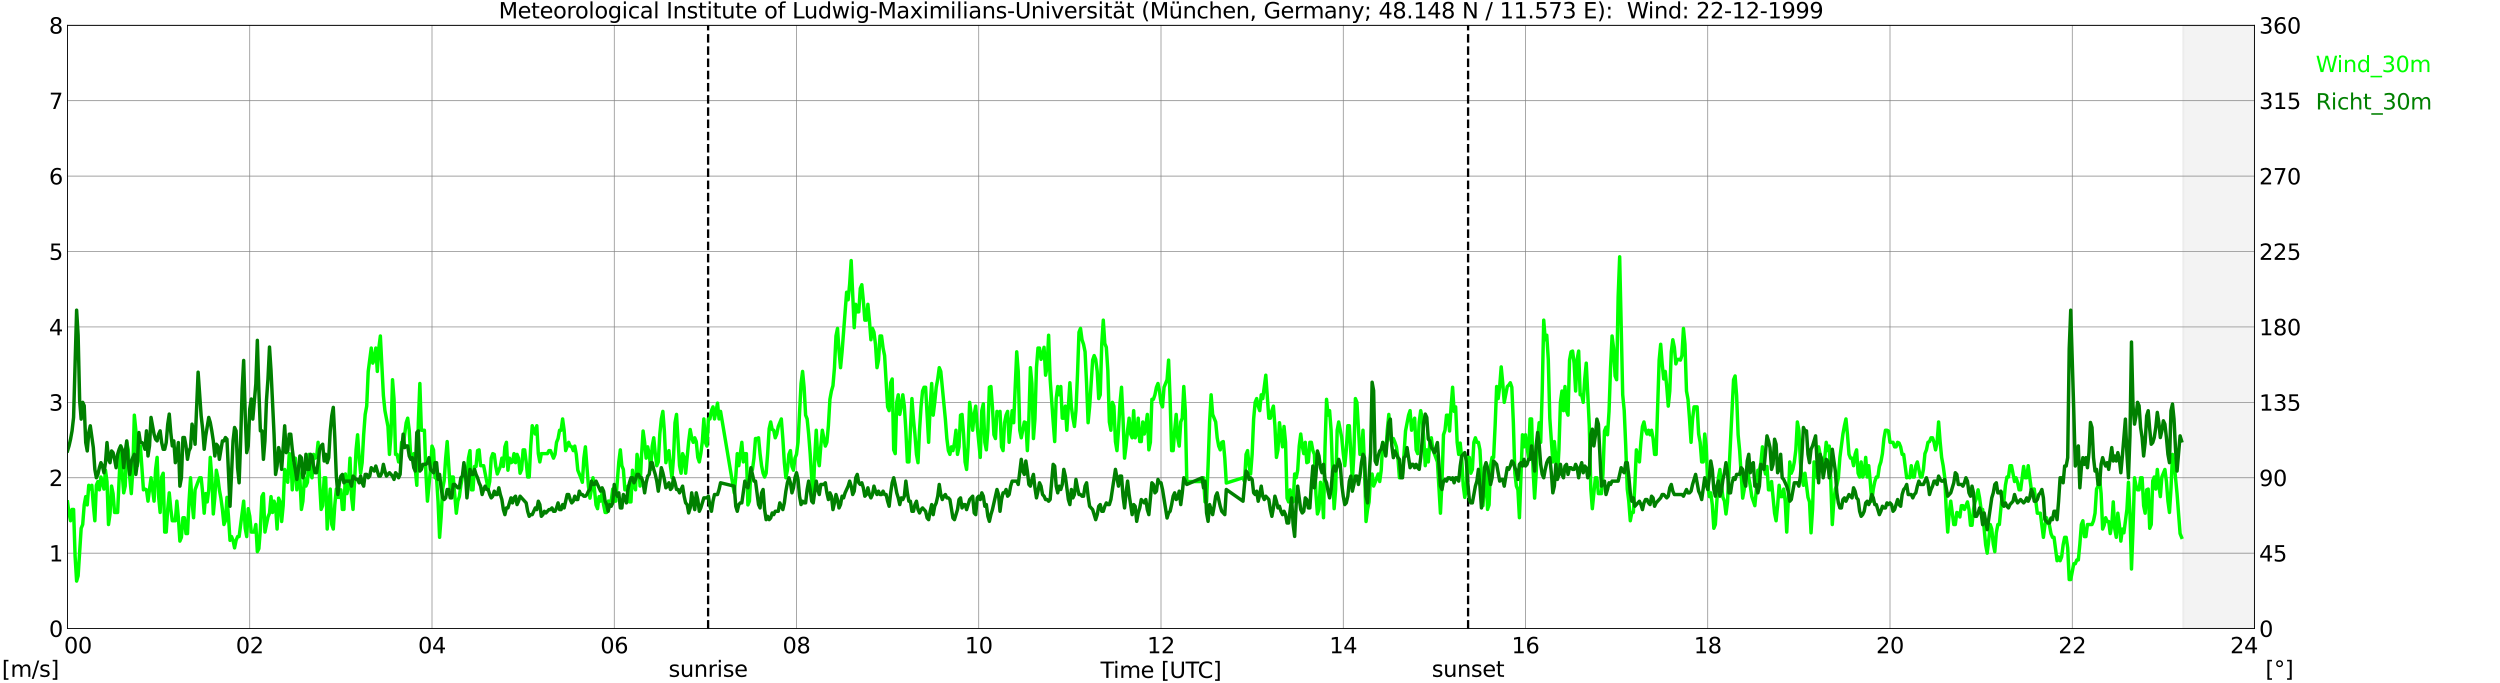 <?xml version="1.0" encoding="utf-8" standalone="no"?>
<!DOCTYPE svg PUBLIC "-//W3C//DTD SVG 1.1//EN"
  "http://www.w3.org/Graphics/SVG/1.1/DTD/svg11.dtd">
<svg xmlns:xlink="http://www.w3.org/1999/xlink" width="1085.4pt" height="296.64pt" viewBox="0 0 1085.4 296.64" xmlns="http://www.w3.org/2000/svg" version="1.1">
 <defs>
  <style type="text/css">*{stroke-linejoin: round; stroke-linecap: butt}</style>
 </defs>
 <g id="figure_1">
  <g id="patch_1">
   <path d="M 0 296.64 
L 1085.4 296.64 
L 1085.4 0 
L 0 0 
z
" style="fill: #ffffff"/>
  </g>
  <g id="axes_1">
   <g id="patch_2">
    <path d="M 29.306 272.909 
L 978.814 272.909 
L 978.814 10.976 
L 29.306 10.976 
z
" style="fill: #ffffff"/>
   </g>
   <g id="patch_3">
    <path d="M 947.823 272.909 
L 978.814 272.909 
L 978.814 10.976 
L 947.823 10.976 
z
" clip-path="url(#p9acc28ea9a)" style="fill: #d3d3d3; opacity: 0.25; stroke: #d3d3d3; stroke-linejoin: miter"/>
   </g>
   <g id="matplotlib.axis_1">
    <g id="xtick_1">
     <g id="line2d_1">
      <path d="M 29.306 272.909 
L 29.306 10.976 
" clip-path="url(#p9acc28ea9a)" style="fill: none; stroke: #808080; stroke-width: 0.3; stroke-linecap: square"/>
     </g>
     <g id="line2d_2"/>
     <g id="text_1">
      <!--    00 -->
      <g transform="translate(18.733 283.627) scale(0.095 -0.095)">
       <defs>
        <path id="DejaVuSans-20" transform="scale(0.016)"/>
        <path id="DejaVuSans-30" d="M 2034 4250 
Q 1547 4250 1301 3770 
Q 1056 3291 1056 2328 
Q 1056 1369 1301 889 
Q 1547 409 2034 409 
Q 2525 409 2770 889 
Q 3016 1369 3016 2328 
Q 3016 3291 2770 3770 
Q 2525 4250 2034 4250 
z
M 2034 4750 
Q 2819 4750 3233 4129 
Q 3647 3509 3647 2328 
Q 3647 1150 3233 529 
Q 2819 -91 2034 -91 
Q 1250 -91 836 529 
Q 422 1150 422 2328 
Q 422 3509 836 4129 
Q 1250 4750 2034 4750 
z
" transform="scale(0.016)"/>
       </defs>
       <use xlink:href="#DejaVuSans-20"/>
       <use xlink:href="#DejaVuSans-20" transform="translate(31.787 0)"/>
       <use xlink:href="#DejaVuSans-20" transform="translate(63.574 0)"/>
       <use xlink:href="#DejaVuSans-30" transform="translate(95.361 0)"/>
       <use xlink:href="#DejaVuSans-30" transform="translate(158.984 0)"/>
      </g>
     </g>
    </g>
    <g id="xtick_2">
     <g id="line2d_3">
      <path d="M 108.431 272.909 
L 108.431 10.976 
" clip-path="url(#p9acc28ea9a)" style="fill: none; stroke: #808080; stroke-width: 0.3; stroke-linecap: square"/>
     </g>
     <g id="line2d_4"/>
     <g id="text_2">
      <!-- 02 -->
      <g transform="translate(102.387 283.627) scale(0.095 -0.095)">
       <defs>
        <path id="DejaVuSans-32" d="M 1228 531 
L 3431 531 
L 3431 0 
L 469 0 
L 469 531 
Q 828 903 1448 1529 
Q 2069 2156 2228 2338 
Q 2531 2678 2651 2914 
Q 2772 3150 2772 3378 
Q 2772 3750 2511 3984 
Q 2250 4219 1831 4219 
Q 1534 4219 1204 4116 
Q 875 4013 500 3803 
L 500 4441 
Q 881 4594 1212 4672 
Q 1544 4750 1819 4750 
Q 2544 4750 2975 4387 
Q 3406 4025 3406 3419 
Q 3406 3131 3298 2873 
Q 3191 2616 2906 2266 
Q 2828 2175 2409 1742 
Q 1991 1309 1228 531 
z
" transform="scale(0.016)"/>
       </defs>
       <use xlink:href="#DejaVuSans-30"/>
       <use xlink:href="#DejaVuSans-32" transform="translate(63.623 0)"/>
      </g>
     </g>
    </g>
    <g id="xtick_3">
     <g id="line2d_5">
      <path d="M 187.557 272.909 
L 187.557 10.976 
" clip-path="url(#p9acc28ea9a)" style="fill: none; stroke: #808080; stroke-width: 0.3; stroke-linecap: square"/>
     </g>
     <g id="line2d_6"/>
     <g id="text_3">
      <!-- 04 -->
      <g transform="translate(181.513 283.627) scale(0.095 -0.095)">
       <defs>
        <path id="DejaVuSans-34" d="M 2419 4116 
L 825 1625 
L 2419 1625 
L 2419 4116 
z
M 2253 4666 
L 3047 4666 
L 3047 1625 
L 3713 1625 
L 3713 1100 
L 3047 1100 
L 3047 0 
L 2419 0 
L 2419 1100 
L 313 1100 
L 313 1709 
L 2253 4666 
z
" transform="scale(0.016)"/>
       </defs>
       <use xlink:href="#DejaVuSans-30"/>
       <use xlink:href="#DejaVuSans-34" transform="translate(63.623 0)"/>
      </g>
     </g>
    </g>
    <g id="xtick_4">
     <g id="line2d_7">
      <path d="M 266.683 272.909 
L 266.683 10.976 
" clip-path="url(#p9acc28ea9a)" style="fill: none; stroke: #808080; stroke-width: 0.3; stroke-linecap: square"/>
     </g>
     <g id="line2d_8"/>
     <g id="text_4">
      <!-- 06 -->
      <g transform="translate(260.638 283.627) scale(0.095 -0.095)">
       <defs>
        <path id="DejaVuSans-36" d="M 2113 2584 
Q 1688 2584 1439 2293 
Q 1191 2003 1191 1497 
Q 1191 994 1439 701 
Q 1688 409 2113 409 
Q 2538 409 2786 701 
Q 3034 994 3034 1497 
Q 3034 2003 2786 2293 
Q 2538 2584 2113 2584 
z
M 3366 4563 
L 3366 3988 
Q 3128 4100 2886 4159 
Q 2644 4219 2406 4219 
Q 1781 4219 1451 3797 
Q 1122 3375 1075 2522 
Q 1259 2794 1537 2939 
Q 1816 3084 2150 3084 
Q 2853 3084 3261 2657 
Q 3669 2231 3669 1497 
Q 3669 778 3244 343 
Q 2819 -91 2113 -91 
Q 1303 -91 875 529 
Q 447 1150 447 2328 
Q 447 3434 972 4092 
Q 1497 4750 2381 4750 
Q 2619 4750 2861 4703 
Q 3103 4656 3366 4563 
z
" transform="scale(0.016)"/>
       </defs>
       <use xlink:href="#DejaVuSans-30"/>
       <use xlink:href="#DejaVuSans-36" transform="translate(63.623 0)"/>
      </g>
     </g>
    </g>
    <g id="xtick_5">
     <g id="line2d_9">
      <path d="M 345.808 272.909 
L 345.808 10.976 
" clip-path="url(#p9acc28ea9a)" style="fill: none; stroke: #808080; stroke-width: 0.3; stroke-linecap: square"/>
     </g>
     <g id="line2d_10"/>
     <g id="text_5">
      <!-- 08 -->
      <g transform="translate(339.764 283.627) scale(0.095 -0.095)">
       <defs>
        <path id="DejaVuSans-38" d="M 2034 2216 
Q 1584 2216 1326 1975 
Q 1069 1734 1069 1313 
Q 1069 891 1326 650 
Q 1584 409 2034 409 
Q 2484 409 2743 651 
Q 3003 894 3003 1313 
Q 3003 1734 2745 1975 
Q 2488 2216 2034 2216 
z
M 1403 2484 
Q 997 2584 770 2862 
Q 544 3141 544 3541 
Q 544 4100 942 4425 
Q 1341 4750 2034 4750 
Q 2731 4750 3128 4425 
Q 3525 4100 3525 3541 
Q 3525 3141 3298 2862 
Q 3072 2584 2669 2484 
Q 3125 2378 3379 2068 
Q 3634 1759 3634 1313 
Q 3634 634 3220 271 
Q 2806 -91 2034 -91 
Q 1263 -91 848 271 
Q 434 634 434 1313 
Q 434 1759 690 2068 
Q 947 2378 1403 2484 
z
M 1172 3481 
Q 1172 3119 1398 2916 
Q 1625 2713 2034 2713 
Q 2441 2713 2670 2916 
Q 2900 3119 2900 3481 
Q 2900 3844 2670 4047 
Q 2441 4250 2034 4250 
Q 1625 4250 1398 4047 
Q 1172 3844 1172 3481 
z
" transform="scale(0.016)"/>
       </defs>
       <use xlink:href="#DejaVuSans-30"/>
       <use xlink:href="#DejaVuSans-38" transform="translate(63.623 0)"/>
      </g>
     </g>
    </g>
    <g id="xtick_6">
     <g id="line2d_11">
      <path d="M 424.934 272.909 
L 424.934 10.976 
" clip-path="url(#p9acc28ea9a)" style="fill: none; stroke: #808080; stroke-width: 0.3; stroke-linecap: square"/>
     </g>
     <g id="line2d_12"/>
     <g id="text_6">
      <!-- 10 -->
      <g transform="translate(418.89 283.627) scale(0.095 -0.095)">
       <defs>
        <path id="DejaVuSans-31" d="M 794 531 
L 1825 531 
L 1825 4091 
L 703 3866 
L 703 4441 
L 1819 4666 
L 2450 4666 
L 2450 531 
L 3481 531 
L 3481 0 
L 794 0 
L 794 531 
z
" transform="scale(0.016)"/>
       </defs>
       <use xlink:href="#DejaVuSans-31"/>
       <use xlink:href="#DejaVuSans-30" transform="translate(63.623 0)"/>
      </g>
     </g>
    </g>
    <g id="xtick_7">
     <g id="line2d_13">
      <path d="M 504.06 272.909 
L 504.06 10.976 
" clip-path="url(#p9acc28ea9a)" style="fill: none; stroke: #808080; stroke-width: 0.3; stroke-linecap: square"/>
     </g>
     <g id="line2d_14"/>
     <g id="text_7">
      <!-- 12 -->
      <g transform="translate(498.015 283.627) scale(0.095 -0.095)">
       <use xlink:href="#DejaVuSans-31"/>
       <use xlink:href="#DejaVuSans-32" transform="translate(63.623 0)"/>
      </g>
     </g>
    </g>
    <g id="xtick_8">
     <g id="line2d_15">
      <path d="M 583.185 272.909 
L 583.185 10.976 
" clip-path="url(#p9acc28ea9a)" style="fill: none; stroke: #808080; stroke-width: 0.3; stroke-linecap: square"/>
     </g>
     <g id="line2d_16"/>
     <g id="text_8">
      <!-- 14 -->
      <g transform="translate(577.141 283.627) scale(0.095 -0.095)">
       <use xlink:href="#DejaVuSans-31"/>
       <use xlink:href="#DejaVuSans-34" transform="translate(63.623 0)"/>
      </g>
     </g>
    </g>
    <g id="xtick_9">
     <g id="line2d_17">
      <path d="M 662.311 272.909 
L 662.311 10.976 
" clip-path="url(#p9acc28ea9a)" style="fill: none; stroke: #808080; stroke-width: 0.3; stroke-linecap: square"/>
     </g>
     <g id="line2d_18"/>
     <g id="text_9">
      <!-- 16 -->
      <g transform="translate(656.267 283.627) scale(0.095 -0.095)">
       <use xlink:href="#DejaVuSans-31"/>
       <use xlink:href="#DejaVuSans-36" transform="translate(63.623 0)"/>
      </g>
     </g>
    </g>
    <g id="xtick_10">
     <g id="line2d_19">
      <path d="M 741.437 272.909 
L 741.437 10.976 
" clip-path="url(#p9acc28ea9a)" style="fill: none; stroke: #808080; stroke-width: 0.3; stroke-linecap: square"/>
     </g>
     <g id="line2d_20"/>
     <g id="text_10">
      <!-- 18 -->
      <g transform="translate(735.392 283.627) scale(0.095 -0.095)">
       <use xlink:href="#DejaVuSans-31"/>
       <use xlink:href="#DejaVuSans-38" transform="translate(63.623 0)"/>
      </g>
     </g>
    </g>
    <g id="xtick_11">
     <g id="line2d_21">
      <path d="M 820.562 272.909 
L 820.562 10.976 
" clip-path="url(#p9acc28ea9a)" style="fill: none; stroke: #808080; stroke-width: 0.3; stroke-linecap: square"/>
     </g>
     <g id="line2d_22"/>
     <g id="text_11">
      <!-- 20 -->
      <g transform="translate(814.518 283.627) scale(0.095 -0.095)">
       <use xlink:href="#DejaVuSans-32"/>
       <use xlink:href="#DejaVuSans-30" transform="translate(63.623 0)"/>
      </g>
     </g>
    </g>
    <g id="xtick_12">
     <g id="line2d_23">
      <path d="M 899.688 272.909 
L 899.688 10.976 
" clip-path="url(#p9acc28ea9a)" style="fill: none; stroke: #808080; stroke-width: 0.3; stroke-linecap: square"/>
     </g>
     <g id="line2d_24"/>
     <g id="text_12">
      <!-- 22 -->
      <g transform="translate(893.644 283.627) scale(0.095 -0.095)">
       <use xlink:href="#DejaVuSans-32"/>
       <use xlink:href="#DejaVuSans-32" transform="translate(63.623 0)"/>
      </g>
     </g>
    </g>
    <g id="xtick_13">
     <g id="line2d_25">
      <path d="M 978.814 272.909 
L 978.814 10.976 
" clip-path="url(#p9acc28ea9a)" style="fill: none; stroke: #808080; stroke-width: 0.3; stroke-linecap: square"/>
     </g>
     <g id="line2d_26"/>
     <g id="text_13">
      <!-- 24    -->
      <g transform="translate(968.241 283.627) scale(0.095 -0.095)">
       <use xlink:href="#DejaVuSans-32"/>
       <use xlink:href="#DejaVuSans-34" transform="translate(63.623 0)"/>
       <use xlink:href="#DejaVuSans-20" transform="translate(127.246 0)"/>
       <use xlink:href="#DejaVuSans-20" transform="translate(159.033 0)"/>
       <use xlink:href="#DejaVuSans-20" transform="translate(190.82 0)"/>
      </g>
     </g>
    </g>
    <g id="text_14">
     <!-- Time [UTC] -->
     <g transform="translate(477.806 294.322) scale(0.095 -0.095)">
      <defs>
       <path id="DejaVuSans-54" d="M -19 4666 
L 3928 4666 
L 3928 4134 
L 2272 4134 
L 2272 0 
L 1638 0 
L 1638 4134 
L -19 4134 
L -19 4666 
z
" transform="scale(0.016)"/>
       <path id="DejaVuSans-69" d="M 603 3500 
L 1178 3500 
L 1178 0 
L 603 0 
L 603 3500 
z
M 603 4863 
L 1178 4863 
L 1178 4134 
L 603 4134 
L 603 4863 
z
" transform="scale(0.016)"/>
       <path id="DejaVuSans-6d" d="M 3328 2828 
Q 3544 3216 3844 3400 
Q 4144 3584 4550 3584 
Q 5097 3584 5394 3201 
Q 5691 2819 5691 2113 
L 5691 0 
L 5113 0 
L 5113 2094 
Q 5113 2597 4934 2840 
Q 4756 3084 4391 3084 
Q 3944 3084 3684 2787 
Q 3425 2491 3425 1978 
L 3425 0 
L 2847 0 
L 2847 2094 
Q 2847 2600 2669 2842 
Q 2491 3084 2119 3084 
Q 1678 3084 1418 2786 
Q 1159 2488 1159 1978 
L 1159 0 
L 581 0 
L 581 3500 
L 1159 3500 
L 1159 2956 
Q 1356 3278 1631 3431 
Q 1906 3584 2284 3584 
Q 2666 3584 2933 3390 
Q 3200 3197 3328 2828 
z
" transform="scale(0.016)"/>
       <path id="DejaVuSans-65" d="M 3597 1894 
L 3597 1613 
L 953 1613 
Q 991 1019 1311 708 
Q 1631 397 2203 397 
Q 2534 397 2845 478 
Q 3156 559 3463 722 
L 3463 178 
Q 3153 47 2828 -22 
Q 2503 -91 2169 -91 
Q 1331 -91 842 396 
Q 353 884 353 1716 
Q 353 2575 817 3079 
Q 1281 3584 2069 3584 
Q 2775 3584 3186 3129 
Q 3597 2675 3597 1894 
z
M 3022 2063 
Q 3016 2534 2758 2815 
Q 2500 3097 2075 3097 
Q 1594 3097 1305 2825 
Q 1016 2553 972 2059 
L 3022 2063 
z
" transform="scale(0.016)"/>
       <path id="DejaVuSans-5b" d="M 550 4863 
L 1875 4863 
L 1875 4416 
L 1125 4416 
L 1125 -397 
L 1875 -397 
L 1875 -844 
L 550 -844 
L 550 4863 
z
" transform="scale(0.016)"/>
       <path id="DejaVuSans-55" d="M 556 4666 
L 1191 4666 
L 1191 1831 
Q 1191 1081 1462 751 
Q 1734 422 2344 422 
Q 2950 422 3222 751 
Q 3494 1081 3494 1831 
L 3494 4666 
L 4128 4666 
L 4128 1753 
Q 4128 841 3676 375 
Q 3225 -91 2344 -91 
Q 1459 -91 1007 375 
Q 556 841 556 1753 
L 556 4666 
z
" transform="scale(0.016)"/>
       <path id="DejaVuSans-43" d="M 4122 4306 
L 4122 3641 
Q 3803 3938 3442 4084 
Q 3081 4231 2675 4231 
Q 1875 4231 1450 3742 
Q 1025 3253 1025 2328 
Q 1025 1406 1450 917 
Q 1875 428 2675 428 
Q 3081 428 3442 575 
Q 3803 722 4122 1019 
L 4122 359 
Q 3791 134 3420 21 
Q 3050 -91 2638 -91 
Q 1578 -91 968 557 
Q 359 1206 359 2328 
Q 359 3453 968 4101 
Q 1578 4750 2638 4750 
Q 3056 4750 3426 4639 
Q 3797 4528 4122 4306 
z
" transform="scale(0.016)"/>
       <path id="DejaVuSans-5d" d="M 1947 4863 
L 1947 -844 
L 622 -844 
L 622 -397 
L 1369 -397 
L 1369 4416 
L 622 4416 
L 622 4863 
L 1947 4863 
z
" transform="scale(0.016)"/>
      </defs>
      <use xlink:href="#DejaVuSans-54"/>
      <use xlink:href="#DejaVuSans-69" transform="translate(57.959 0)"/>
      <use xlink:href="#DejaVuSans-6d" transform="translate(85.742 0)"/>
      <use xlink:href="#DejaVuSans-65" transform="translate(183.154 0)"/>
      <use xlink:href="#DejaVuSans-20" transform="translate(244.678 0)"/>
      <use xlink:href="#DejaVuSans-5b" transform="translate(276.465 0)"/>
      <use xlink:href="#DejaVuSans-55" transform="translate(315.479 0)"/>
      <use xlink:href="#DejaVuSans-54" transform="translate(388.672 0)"/>
      <use xlink:href="#DejaVuSans-43" transform="translate(443.881 0)"/>
      <use xlink:href="#DejaVuSans-5d" transform="translate(513.705 0)"/>
     </g>
    </g>
   </g>
   <g id="matplotlib.axis_2">
    <g id="ytick_1">
     <g id="line2d_27">
      <path d="M 29.306 272.909 
L 978.814 272.909 
" clip-path="url(#p9acc28ea9a)" style="fill: none; stroke: #808080; stroke-width: 0.3; stroke-linecap: square"/>
     </g>
     <g id="line2d_28"/>
     <g id="text_15">
      <!-- 0 -->
      <g transform="translate(21.261 276.518) scale(0.095 -0.095)">
       <use xlink:href="#DejaVuSans-30"/>
      </g>
     </g>
    </g>
    <g id="ytick_2">
     <g id="line2d_29">
      <path d="M 29.306 240.167 
L 978.814 240.167 
" clip-path="url(#p9acc28ea9a)" style="fill: none; stroke: #808080; stroke-width: 0.3; stroke-linecap: square"/>
     </g>
     <g id="line2d_30"/>
     <g id="text_16">
      <!-- 1 -->
      <g transform="translate(21.261 243.776) scale(0.095 -0.095)">
       <use xlink:href="#DejaVuSans-31"/>
      </g>
     </g>
    </g>
    <g id="ytick_3">
     <g id="line2d_31">
      <path d="M 29.306 207.426 
L 978.814 207.426 
" clip-path="url(#p9acc28ea9a)" style="fill: none; stroke: #808080; stroke-width: 0.3; stroke-linecap: square"/>
     </g>
     <g id="line2d_32"/>
     <g id="text_17">
      <!-- 2 -->
      <g transform="translate(21.261 211.035) scale(0.095 -0.095)">
       <use xlink:href="#DejaVuSans-32"/>
      </g>
     </g>
    </g>
    <g id="ytick_4">
     <g id="line2d_33">
      <path d="M 29.306 174.684 
L 978.814 174.684 
" clip-path="url(#p9acc28ea9a)" style="fill: none; stroke: #808080; stroke-width: 0.3; stroke-linecap: square"/>
     </g>
     <g id="line2d_34"/>
     <g id="text_18">
      <!-- 3 -->
      <g transform="translate(21.261 178.293) scale(0.095 -0.095)">
       <defs>
        <path id="DejaVuSans-33" d="M 2597 2516 
Q 3050 2419 3304 2112 
Q 3559 1806 3559 1356 
Q 3559 666 3084 287 
Q 2609 -91 1734 -91 
Q 1441 -91 1130 -33 
Q 819 25 488 141 
L 488 750 
Q 750 597 1062 519 
Q 1375 441 1716 441 
Q 2309 441 2620 675 
Q 2931 909 2931 1356 
Q 2931 1769 2642 2001 
Q 2353 2234 1838 2234 
L 1294 2234 
L 1294 2753 
L 1863 2753 
Q 2328 2753 2575 2939 
Q 2822 3125 2822 3475 
Q 2822 3834 2567 4026 
Q 2313 4219 1838 4219 
Q 1578 4219 1281 4162 
Q 984 4106 628 3988 
L 628 4550 
Q 988 4650 1302 4700 
Q 1616 4750 1894 4750 
Q 2613 4750 3031 4423 
Q 3450 4097 3450 3541 
Q 3450 3153 3228 2886 
Q 3006 2619 2597 2516 
z
" transform="scale(0.016)"/>
       </defs>
       <use xlink:href="#DejaVuSans-33"/>
      </g>
     </g>
    </g>
    <g id="ytick_5">
     <g id="line2d_35">
      <path d="M 29.306 141.942 
L 978.814 141.942 
" clip-path="url(#p9acc28ea9a)" style="fill: none; stroke: #808080; stroke-width: 0.3; stroke-linecap: square"/>
     </g>
     <g id="line2d_36"/>
     <g id="text_19">
      <!-- 4 -->
      <g transform="translate(21.261 145.551) scale(0.095 -0.095)">
       <use xlink:href="#DejaVuSans-34"/>
      </g>
     </g>
    </g>
    <g id="ytick_6">
     <g id="line2d_37">
      <path d="M 29.306 109.201 
L 978.814 109.201 
" clip-path="url(#p9acc28ea9a)" style="fill: none; stroke: #808080; stroke-width: 0.3; stroke-linecap: square"/>
     </g>
     <g id="line2d_38"/>
     <g id="text_20">
      <!-- 5 -->
      <g transform="translate(21.261 112.81) scale(0.095 -0.095)">
       <defs>
        <path id="DejaVuSans-35" d="M 691 4666 
L 3169 4666 
L 3169 4134 
L 1269 4134 
L 1269 2991 
Q 1406 3038 1543 3061 
Q 1681 3084 1819 3084 
Q 2600 3084 3056 2656 
Q 3513 2228 3513 1497 
Q 3513 744 3044 326 
Q 2575 -91 1722 -91 
Q 1428 -91 1123 -41 
Q 819 9 494 109 
L 494 744 
Q 775 591 1075 516 
Q 1375 441 1709 441 
Q 2250 441 2565 725 
Q 2881 1009 2881 1497 
Q 2881 1984 2565 2268 
Q 2250 2553 1709 2553 
Q 1456 2553 1204 2497 
Q 953 2441 691 2322 
L 691 4666 
z
" transform="scale(0.016)"/>
       </defs>
       <use xlink:href="#DejaVuSans-35"/>
      </g>
     </g>
    </g>
    <g id="ytick_7">
     <g id="line2d_39">
      <path d="M 29.306 76.459 
L 978.814 76.459 
" clip-path="url(#p9acc28ea9a)" style="fill: none; stroke: #808080; stroke-width: 0.3; stroke-linecap: square"/>
     </g>
     <g id="line2d_40"/>
     <g id="text_21">
      <!-- 6 -->
      <g transform="translate(21.261 80.068) scale(0.095 -0.095)">
       <use xlink:href="#DejaVuSans-36"/>
      </g>
     </g>
    </g>
    <g id="ytick_8">
     <g id="line2d_41">
      <path d="M 29.306 43.717 
L 978.814 43.717 
" clip-path="url(#p9acc28ea9a)" style="fill: none; stroke: #808080; stroke-width: 0.3; stroke-linecap: square"/>
     </g>
     <g id="line2d_42"/>
     <g id="text_22">
      <!-- 7 -->
      <g transform="translate(21.261 47.327) scale(0.095 -0.095)">
       <defs>
        <path id="DejaVuSans-37" d="M 525 4666 
L 3525 4666 
L 3525 4397 
L 1831 0 
L 1172 0 
L 2766 4134 
L 525 4134 
L 525 4666 
z
" transform="scale(0.016)"/>
       </defs>
       <use xlink:href="#DejaVuSans-37"/>
      </g>
     </g>
    </g>
    <g id="ytick_9">
     <g id="line2d_43">
      <path d="M 29.306 10.976 
L 978.814 10.976 
" clip-path="url(#p9acc28ea9a)" style="fill: none; stroke: #808080; stroke-width: 0.3; stroke-linecap: square"/>
     </g>
     <g id="line2d_44"/>
     <g id="text_23">
      <!-- 8 -->
      <g transform="translate(21.261 14.585) scale(0.095 -0.095)">
       <use xlink:href="#DejaVuSans-38"/>
      </g>
     </g>
    </g>
   </g>
   <g id="line2d_45">
    <path d="M 307.432 272.909 
L 307.432 10.976 
" clip-path="url(#p9acc28ea9a)" style="fill: none; stroke-dasharray: 3.7,1.6; stroke-dashoffset: 0; stroke: #000000"/>
   </g>
   <g id="line2d_46">
    <path d="M 637.386 272.909 
L 637.386 10.976 
" clip-path="url(#p9acc28ea9a)" style="fill: none; stroke-dasharray: 3.7,1.6; stroke-dashoffset: 0; stroke: #000000"/>
   </g>
   <g id="line2d_47">
    <path d="M 29.306 217.903 
L 29.965 222.814 
L 30.625 226.088 
L 31.284 221.177 
L 31.943 221.177 
L 32.603 241.477 
L 33.262 252.282 
L 33.921 249.99 
L 35.24 229.362 
L 35.9 227.725 
L 36.559 219.213 
L 37.218 215.611 
L 37.878 219.213 
L 38.537 210.7 
L 39.197 212.337 
L 39.856 210.7 
L 40.515 219.213 
L 41.175 226.088 
L 41.834 210.7 
L 42.493 209.063 
L 43.153 212.664 
L 43.812 207.098 
L 44.472 209.39 
L 45.131 212.337 
L 45.79 204.151 
L 46.45 209.063 
L 47.109 227.725 
L 47.768 223.142 
L 48.428 211.027 
L 49.087 214.301 
L 49.747 222.487 
L 51.065 222.487 
L 52.384 193.674 
L 53.043 205.461 
L 53.703 213.974 
L 54.362 211.027 
L 55.022 192.037 
L 55.681 195.311 
L 56.34 207.426 
L 57 214.301 
L 57.659 204.151 
L 58.319 180.25 
L 58.978 186.798 
L 59.637 202.187 
L 60.297 196.948 
L 60.956 193.674 
L 62.275 212.664 
L 62.934 212.337 
L 63.594 212.664 
L 64.253 217.575 
L 65.572 207.426 
L 66.89 217.575 
L 67.55 203.824 
L 68.209 198.585 
L 68.869 215.611 
L 69.528 222.487 
L 70.187 207.098 
L 70.847 205.461 
L 71.506 231 
L 72.166 231 
L 72.825 220.85 
L 73.484 213.974 
L 74.144 220.85 
L 74.803 226.088 
L 76.122 226.088 
L 76.781 217.575 
L 77.441 224.779 
L 78.1 234.928 
L 78.759 233.291 
L 79.419 224.779 
L 80.078 224.779 
L 80.737 231.654 
L 81.397 231.654 
L 82.056 217.903 
L 82.716 207.426 
L 83.375 217.903 
L 84.034 224.779 
L 84.694 212.664 
L 86.013 209.063 
L 86.672 207.426 
L 87.331 207.426 
L 87.991 213.974 
L 88.65 222.814 
L 89.309 214.301 
L 89.969 217.903 
L 90.628 212.664 
L 91.288 198.585 
L 91.947 207.098 
L 92.606 223.142 
L 93.266 215.938 
L 93.925 204.151 
L 94.584 207.426 
L 95.244 212.664 
L 95.903 216.266 
L 96.563 221.177 
L 97.222 227.725 
L 97.881 226.088 
L 98.541 215.938 
L 99.2 224.451 
L 99.86 234.601 
L 100.519 232.964 
L 101.178 234.601 
L 101.838 237.875 
L 102.497 234.601 
L 103.156 232.964 
L 103.816 232.964 
L 105.794 217.575 
L 106.453 229.362 
L 107.113 232.964 
L 107.772 220.85 
L 108.431 224.124 
L 109.091 231 
L 110.41 231 
L 111.069 227.725 
L 111.728 239.512 
L 112.388 238.203 
L 113.047 229.69 
L 113.707 215.611 
L 114.366 214.301 
L 115.025 231 
L 116.344 224.451 
L 117.003 222.814 
L 117.663 215.611 
L 118.322 222.487 
L 118.982 217.575 
L 119.641 219.54 
L 120.3 229.69 
L 120.96 216.266 
L 121.619 217.903 
L 122.278 226.416 
L 122.938 219.54 
L 123.597 203.824 
L 124.257 205.788 
L 124.916 209.39 
L 125.575 196.948 
L 126.235 197.276 
L 126.894 212.664 
L 127.553 204.151 
L 128.213 198.913 
L 128.872 212.664 
L 129.532 202.514 
L 130.191 207.426 
L 130.85 221.177 
L 131.51 217.575 
L 132.169 207.426 
L 132.829 211.027 
L 133.488 209.39 
L 134.147 197.276 
L 134.807 205.788 
L 135.466 207.426 
L 136.125 197.276 
L 136.785 198.913 
L 137.444 198.585 
L 138.104 192.037 
L 138.763 209.39 
L 139.422 221.177 
L 140.082 219.54 
L 140.741 207.426 
L 141.4 207.426 
L 142.06 229.69 
L 143.379 212.337 
L 144.038 227.725 
L 144.697 229.69 
L 145.357 219.213 
L 146.016 212.337 
L 146.676 215.938 
L 147.335 215.938 
L 147.994 212.664 
L 148.654 221.177 
L 149.313 221.177 
L 149.972 205.788 
L 150.632 214.301 
L 151.291 211.027 
L 151.951 198.913 
L 152.61 215.611 
L 153.269 221.177 
L 153.929 209.39 
L 154.588 195.311 
L 155.247 188.763 
L 155.907 198.585 
L 156.566 205.461 
L 157.226 200.877 
L 157.885 188.763 
L 158.544 179.923 
L 159.204 176.321 
L 159.863 161.26 
L 161.182 151.11 
L 161.841 157.658 
L 162.501 156.021 
L 163.16 151.11 
L 163.819 161.26 
L 164.479 151.11 
L 165.138 145.871 
L 166.457 171.737 
L 167.116 178.285 
L 168.435 185.161 
L 169.094 197.276 
L 169.754 188.763 
L 170.413 164.861 
L 171.073 173.374 
L 171.732 197.276 
L 172.391 197.276 
L 173.051 200.55 
L 173.71 200.55 
L 174.37 192.037 
L 175.029 193.674 
L 176.348 183.524 
L 177.007 181.56 
L 177.666 186.798 
L 178.326 198.585 
L 178.985 198.913 
L 179.645 196.948 
L 180.963 210.7 
L 181.623 183.524 
L 182.282 166.498 
L 182.941 186.798 
L 184.26 186.798 
L 184.92 205.461 
L 185.579 217.575 
L 186.898 203.824 
L 187.557 193.674 
L 188.217 195.311 
L 188.876 207.426 
L 189.535 207.426 
L 190.195 217.903 
L 190.854 233.291 
L 191.513 224.451 
L 192.173 212.337 
L 192.832 208.735 
L 193.492 198.913 
L 194.151 191.71 
L 195.47 212.337 
L 196.129 207.098 
L 196.788 207.098 
L 198.107 222.814 
L 198.767 217.575 
L 199.426 215.611 
L 200.085 210.7 
L 200.745 207.098 
L 201.404 204.806 
L 202.063 205.461 
L 202.723 207.098 
L 203.382 198.913 
L 204.042 195.639 
L 204.701 212.664 
L 205.36 212.664 
L 206.02 202.514 
L 206.679 202.514 
L 207.339 195.639 
L 207.998 195.311 
L 208.657 202.187 
L 209.976 202.187 
L 211.954 212.337 
L 212.614 209.063 
L 213.273 198.913 
L 213.932 196.948 
L 214.592 197.276 
L 215.251 202.514 
L 215.91 205.788 
L 217.229 202.514 
L 217.889 198.913 
L 218.548 202.514 
L 219.207 194.001 
L 219.867 192.037 
L 220.526 204.151 
L 221.186 198.913 
L 221.845 200.877 
L 222.504 200.55 
L 223.164 196.948 
L 223.823 200.877 
L 224.482 197.276 
L 225.142 198.913 
L 225.801 205.461 
L 226.461 203.824 
L 227.12 195.311 
L 227.779 195.311 
L 228.439 200.55 
L 229.098 207.098 
L 229.757 207.098 
L 230.417 193.674 
L 231.076 184.834 
L 232.395 188.435 
L 233.054 184.834 
L 233.714 196.948 
L 234.373 200.55 
L 235.033 196.948 
L 237.67 196.948 
L 238.329 195.639 
L 238.989 195.639 
L 240.308 198.913 
L 240.967 197.276 
L 241.626 192.037 
L 242.286 190.4 
L 242.945 186.798 
L 243.604 186.798 
L 244.264 181.887 
L 244.923 186.798 
L 245.583 195.639 
L 246.901 192.037 
L 247.561 193.674 
L 248.22 194.001 
L 248.88 195.639 
L 249.539 193.674 
L 250.198 197.276 
L 250.858 204.151 
L 252.176 207.426 
L 252.836 209.39 
L 253.495 198.913 
L 254.155 194.001 
L 255.473 211.027 
L 256.133 216.266 
L 256.792 212.337 
L 257.451 207.426 
L 258.111 212.664 
L 258.77 219.213 
L 259.43 220.85 
L 260.089 215.611 
L 260.748 217.575 
L 261.408 213.974 
L 262.067 219.213 
L 262.726 222.487 
L 263.386 222.487 
L 264.045 217.575 
L 265.364 217.575 
L 266.023 212.337 
L 266.683 217.575 
L 267.342 217.575 
L 268.661 200.55 
L 269.32 195.311 
L 269.98 202.187 
L 270.639 203.824 
L 271.298 212.664 
L 271.958 212.664 
L 272.617 211.027 
L 273.277 217.903 
L 273.936 217.903 
L 274.595 204.151 
L 275.255 211.027 
L 275.914 212.664 
L 276.573 197.276 
L 277.233 200.877 
L 277.892 211.027 
L 278.552 197.276 
L 279.211 187.126 
L 279.87 192.037 
L 280.53 198.913 
L 281.189 194.001 
L 281.849 196.948 
L 282.508 203.824 
L 283.167 193.674 
L 283.827 190.072 
L 284.486 196.948 
L 285.145 202.187 
L 285.805 200.55 
L 286.464 188.435 
L 287.124 181.887 
L 287.783 178.613 
L 288.442 187.126 
L 289.102 200.877 
L 289.761 197.276 
L 290.42 195.639 
L 291.08 202.514 
L 291.739 207.426 
L 292.399 198.913 
L 293.058 183.524 
L 293.717 179.923 
L 295.036 202.187 
L 295.696 205.461 
L 296.355 196.948 
L 297.014 198.585 
L 297.674 205.461 
L 298.992 191.71 
L 299.652 186.471 
L 300.311 190.072 
L 300.971 192.037 
L 301.63 190.072 
L 302.289 191.71 
L 302.949 198.585 
L 303.608 200.55 
L 304.267 196.948 
L 304.927 191.71 
L 305.586 181.887 
L 306.246 192.037 
L 306.905 193.674 
L 307.564 181.887 
L 308.224 181.887 
L 308.883 178.285 
L 309.543 176.648 
L 310.202 181.887 
L 311.521 175.011 
L 312.18 181.887 
L 312.839 178.613 
L 318.774 213.974 
L 319.433 207.098 
L 320.093 196.948 
L 320.752 202.187 
L 322.071 192.037 
L 322.73 200.55 
L 323.39 196.948 
L 324.049 196.948 
L 324.708 219.213 
L 325.368 217.575 
L 326.027 203.824 
L 326.686 203.824 
L 327.346 198.913 
L 328.005 190.4 
L 328.665 190.4 
L 329.324 190.072 
L 329.983 196.948 
L 330.643 202.187 
L 331.302 205.461 
L 331.961 207.098 
L 332.621 205.461 
L 333.28 196.948 
L 333.94 186.143 
L 334.599 183.197 
L 335.258 186.471 
L 335.918 186.798 
L 336.577 190.072 
L 337.236 188.435 
L 337.896 185.161 
L 339.215 181.887 
L 339.874 190.4 
L 340.533 200.877 
L 341.193 207.426 
L 341.852 204.151 
L 342.512 197.276 
L 343.171 195.639 
L 343.83 202.514 
L 344.49 204.151 
L 345.149 198.913 
L 345.808 197.276 
L 346.468 192.037 
L 347.787 166.498 
L 348.446 161.26 
L 349.105 168.136 
L 349.765 180.25 
L 350.424 181.887 
L 351.083 188.435 
L 351.743 196.948 
L 352.402 207.426 
L 353.062 215.611 
L 353.721 198.585 
L 354.38 186.798 
L 355.04 198.585 
L 355.699 202.187 
L 356.359 193.674 
L 357.018 186.798 
L 358.337 193.674 
L 358.996 192.037 
L 359.655 184.834 
L 360.315 173.374 
L 360.974 169.773 
L 361.634 167.481 
L 362.293 159.623 
L 362.952 145.871 
L 363.612 142.597 
L 364.271 152.42 
L 364.93 159.623 
L 365.59 152.747 
L 367.568 126.881 
L 368.227 130.155 
L 368.887 123.28 
L 369.546 113.13 
L 370.865 142.27 
L 371.524 132.12 
L 372.184 135.394 
L 372.843 135.394 
L 373.502 125.244 
L 374.162 123.607 
L 374.821 130.483 
L 375.481 138.995 
L 376.14 138.995 
L 376.799 132.12 
L 377.459 138.995 
L 378.118 147.508 
L 378.777 142.597 
L 379.437 144.234 
L 380.096 149.473 
L 380.756 159.623 
L 381.415 156.349 
L 382.074 145.871 
L 382.734 145.871 
L 383.393 151.11 
L 384.053 154.384 
L 385.371 176.648 
L 386.031 178.285 
L 386.69 166.171 
L 387.349 164.534 
L 388.009 195.311 
L 388.668 196.948 
L 389.328 174.684 
L 389.987 171.41 
L 390.646 179.923 
L 391.306 176.321 
L 391.965 171.41 
L 392.624 176.321 
L 393.284 186.798 
L 393.943 200.55 
L 394.603 200.55 
L 395.921 173.047 
L 396.581 181.887 
L 397.24 188.763 
L 397.899 197.276 
L 398.559 200.877 
L 399.218 186.798 
L 399.878 176.648 
L 400.537 169.773 
L 401.196 168.136 
L 401.856 168.136 
L 403.175 192.037 
L 403.834 176.648 
L 404.493 166.498 
L 405.153 180.25 
L 405.812 174.684 
L 406.471 168.136 
L 407.131 164.534 
L 407.79 159.623 
L 408.45 161.26 
L 410.428 181.887 
L 411.087 190.4 
L 411.746 195.639 
L 412.406 197.276 
L 413.065 194.001 
L 413.725 195.639 
L 414.384 192.364 
L 415.043 186.798 
L 415.703 197.276 
L 416.362 194.001 
L 417.022 180.25 
L 417.681 179.923 
L 418.34 188.435 
L 419 200.55 
L 419.659 203.824 
L 420.318 193.674 
L 420.978 174.684 
L 421.637 179.923 
L 422.297 186.798 
L 422.956 179.923 
L 423.615 176.321 
L 424.275 185.161 
L 425.593 198.585 
L 426.253 178.285 
L 426.912 175.339 
L 427.572 192.037 
L 428.231 195.311 
L 428.89 186.798 
L 429.55 168.136 
L 430.209 167.808 
L 430.869 176.648 
L 431.528 188.763 
L 432.187 190.4 
L 432.847 178.613 
L 433.506 180.25 
L 434.165 178.613 
L 434.825 194.001 
L 435.484 195.639 
L 436.144 183.524 
L 436.803 180.25 
L 437.462 178.613 
L 438.122 192.037 
L 439.44 178.285 
L 440.1 183.524 
L 441.419 152.747 
L 442.078 161.26 
L 442.737 186.798 
L 443.397 190.072 
L 444.716 183.197 
L 445.375 183.524 
L 446.034 195.639 
L 446.694 181.887 
L 447.353 159.623 
L 448.012 166.498 
L 448.672 190.4 
L 449.331 181.887 
L 449.991 159.623 
L 450.65 151.11 
L 451.309 151.11 
L 451.969 156.021 
L 452.628 154.384 
L 453.287 150.782 
L 453.947 162.897 
L 454.606 159.295 
L 455.266 145.544 
L 455.925 164.534 
L 457.244 183.197 
L 457.903 191.71 
L 458.563 173.047 
L 459.222 167.808 
L 459.881 171.41 
L 460.541 167.808 
L 461.2 181.56 
L 461.859 181.56 
L 462.519 176.321 
L 463.178 186.798 
L 464.497 166.171 
L 465.156 176.648 
L 465.816 181.56 
L 466.475 185.161 
L 467.134 178.285 
L 467.794 162.897 
L 468.453 144.234 
L 469.113 142.597 
L 469.772 147.508 
L 470.431 149.473 
L 471.091 152.747 
L 471.75 166.498 
L 472.409 183.524 
L 473.069 176.648 
L 474.388 156.349 
L 475.047 154.384 
L 475.706 156.021 
L 476.366 161.26 
L 477.025 173.047 
L 477.685 171.41 
L 478.344 149.145 
L 479.003 138.995 
L 479.663 149.145 
L 480.322 150.782 
L 480.981 160.932 
L 481.641 183.197 
L 482.3 186.798 
L 482.96 174.684 
L 483.619 176.321 
L 484.278 191.71 
L 484.938 195.639 
L 485.597 186.798 
L 486.256 175.011 
L 486.916 168.136 
L 487.575 181.887 
L 488.235 198.913 
L 488.894 193.674 
L 489.553 186.798 
L 490.213 181.56 
L 490.872 188.435 
L 491.532 190.072 
L 492.191 178.285 
L 492.85 190.072 
L 493.51 188.435 
L 494.169 181.56 
L 494.828 191.71 
L 495.488 191.71 
L 496.147 183.197 
L 496.807 188.435 
L 497.466 184.834 
L 498.125 179.923 
L 498.785 195.311 
L 499.444 192.037 
L 500.103 173.374 
L 500.763 173.374 
L 501.422 171.41 
L 502.082 168.136 
L 502.741 166.498 
L 503.4 169.773 
L 504.06 175.011 
L 504.719 176.648 
L 505.379 168.136 
L 506.697 164.861 
L 507.357 156.349 
L 508.016 173.374 
L 508.675 195.639 
L 509.335 195.639 
L 509.994 186.798 
L 510.654 179.923 
L 511.313 190.072 
L 511.972 193.674 
L 512.632 183.197 
L 513.291 181.56 
L 513.95 167.808 
L 514.61 178.285 
L 515.269 209.063 
L 521.863 209.063 
L 522.522 207.426 
L 523.182 217.903 
L 523.841 217.903 
L 524.501 202.187 
L 525.16 183.197 
L 525.819 171.41 
L 526.479 179.923 
L 527.797 183.197 
L 528.457 190.072 
L 529.116 193.674 
L 529.776 195.311 
L 530.435 192.037 
L 531.094 191.71 
L 531.754 198.913 
L 532.413 209.717 
L 539.666 207.426 
L 540.326 209.063 
L 540.985 197.276 
L 541.644 195.639 
L 542.304 202.514 
L 542.963 205.788 
L 543.623 197.276 
L 544.282 181.887 
L 544.941 174.684 
L 545.601 173.047 
L 546.26 176.321 
L 546.919 178.285 
L 547.579 171.41 
L 548.238 173.047 
L 549.557 162.897 
L 550.876 181.56 
L 551.535 181.56 
L 552.195 178.285 
L 552.854 176.321 
L 553.513 184.834 
L 554.173 198.585 
L 554.832 195.311 
L 555.491 183.524 
L 556.81 194.001 
L 557.47 185.161 
L 558.129 192.037 
L 558.788 216.266 
L 559.448 217.903 
L 560.107 212.664 
L 560.766 217.903 
L 561.426 217.903 
L 562.085 205.788 
L 562.745 207.426 
L 563.404 204.151 
L 564.063 193.674 
L 564.723 188.435 
L 565.382 193.674 
L 566.042 196.948 
L 566.701 192.037 
L 567.36 200.877 
L 568.02 200.55 
L 568.679 192.037 
L 569.338 192.037 
L 569.998 195.639 
L 570.657 197.276 
L 571.317 214.301 
L 571.976 223.142 
L 572.635 221.177 
L 573.295 209.39 
L 573.954 212.664 
L 574.613 224.779 
L 575.273 194.001 
L 575.932 173.374 
L 576.592 180.25 
L 577.251 178.285 
L 577.91 186.798 
L 578.57 205.461 
L 579.229 220.85 
L 579.889 212.337 
L 580.548 186.798 
L 581.207 183.197 
L 582.526 190.072 
L 583.185 196.948 
L 583.845 202.187 
L 584.504 195.311 
L 585.164 184.834 
L 585.823 184.834 
L 587.142 209.063 
L 587.801 196.948 
L 588.46 173.047 
L 589.12 174.684 
L 590.439 197.276 
L 591.098 197.276 
L 591.757 186.798 
L 592.417 202.514 
L 593.076 226.416 
L 593.736 221.177 
L 594.395 217.903 
L 595.054 207.426 
L 595.714 205.788 
L 596.373 211.027 
L 597.032 209.39 
L 598.351 205.788 
L 599.011 209.063 
L 599.67 204.151 
L 600.329 192.037 
L 600.989 193.674 
L 601.648 196.948 
L 602.307 186.798 
L 602.967 179.923 
L 603.626 190.4 
L 604.286 192.037 
L 604.945 190.4 
L 605.604 192.037 
L 606.264 194.001 
L 606.923 198.913 
L 607.582 207.426 
L 608.242 202.514 
L 608.901 205.788 
L 609.561 197.276 
L 610.22 187.126 
L 611.539 180.25 
L 612.198 178.285 
L 612.858 186.798 
L 613.517 183.197 
L 614.176 181.56 
L 614.836 195.311 
L 615.495 196.948 
L 616.154 183.197 
L 616.814 178.285 
L 617.473 181.56 
L 618.133 190.072 
L 618.792 202.187 
L 619.451 195.311 
L 620.111 200.55 
L 620.77 192.037 
L 621.429 190.072 
L 622.089 195.311 
L 622.748 196.948 
L 624.067 200.55 
L 625.386 222.814 
L 626.045 209.39 
L 626.705 188.763 
L 627.364 186.798 
L 628.023 180.25 
L 628.683 180.25 
L 629.342 187.126 
L 630.001 176.648 
L 630.661 168.136 
L 631.32 178.613 
L 631.98 176.648 
L 632.639 192.037 
L 633.298 197.276 
L 633.958 192.364 
L 634.617 198.913 
L 635.276 210.7 
L 635.936 215.938 
L 636.595 212.337 
L 637.255 198.585 
L 637.914 198.585 
L 638.573 205.461 
L 639.233 203.824 
L 639.892 192.037 
L 640.552 190.072 
L 641.211 192.037 
L 641.87 192.037 
L 642.53 195.311 
L 643.848 219.54 
L 645.167 202.187 
L 645.827 221.177 
L 646.486 219.213 
L 647.145 202.187 
L 647.805 198.585 
L 648.464 198.585 
L 649.123 184.834 
L 649.783 167.808 
L 650.442 173.047 
L 651.102 167.808 
L 651.761 159.295 
L 652.42 166.171 
L 653.08 174.684 
L 654.399 167.808 
L 655.058 167.153 
L 655.717 166.171 
L 656.377 168.136 
L 657.036 183.524 
L 657.695 205.461 
L 658.355 211.027 
L 659.014 212.664 
L 659.674 224.779 
L 660.992 188.763 
L 661.652 194.001 
L 662.311 188.763 
L 663.63 198.913 
L 664.289 181.887 
L 664.949 181.887 
L 665.608 204.151 
L 666.267 216.266 
L 666.927 205.788 
L 667.586 190.4 
L 668.246 183.524 
L 668.905 192.037 
L 669.564 169.773 
L 670.224 138.995 
L 670.883 147.508 
L 671.542 145.544 
L 672.202 156.021 
L 672.861 181.56 
L 674.18 200.55 
L 674.839 191.71 
L 675.499 198.585 
L 676.158 207.098 
L 676.817 195.311 
L 677.477 174.684 
L 678.136 169.773 
L 678.796 178.285 
L 679.455 167.808 
L 680.114 178.285 
L 680.774 180.25 
L 681.433 156.349 
L 682.092 152.747 
L 682.752 152.42 
L 683.411 157.658 
L 684.071 169.773 
L 684.73 156.021 
L 685.389 152.42 
L 686.049 171.41 
L 686.708 171.41 
L 687.368 174.684 
L 688.027 164.534 
L 688.686 157.658 
L 690.005 184.834 
L 690.664 212.337 
L 691.324 220.85 
L 692.643 207.426 
L 693.302 207.426 
L 693.961 214.301 
L 695.28 214.301 
L 695.939 205.788 
L 696.599 187.126 
L 697.258 185.489 
L 697.918 188.763 
L 698.577 178.613 
L 699.236 159.623 
L 699.896 145.871 
L 700.555 151.11 
L 701.215 163.224 
L 701.874 164.861 
L 702.533 128.846 
L 703.193 111.493 
L 704.511 171.41 
L 705.171 178.285 
L 705.83 193.674 
L 706.49 212.337 
L 707.149 217.575 
L 707.808 226.088 
L 708.468 222.487 
L 709.127 222.487 
L 709.786 210.7 
L 710.446 195.311 
L 711.105 198.585 
L 711.765 200.55 
L 712.424 191.71 
L 713.083 185.161 
L 713.743 183.197 
L 714.402 186.798 
L 715.062 188.435 
L 715.721 186.798 
L 716.38 188.763 
L 717.04 186.798 
L 717.699 190.4 
L 718.358 197.276 
L 719.018 197.276 
L 720.337 156.349 
L 720.996 149.473 
L 721.655 157.986 
L 722.315 164.534 
L 722.974 161.26 
L 723.633 167.808 
L 724.293 176.321 
L 724.952 169.773 
L 725.612 152.747 
L 726.271 147.508 
L 726.93 150.782 
L 727.59 157.986 
L 728.249 156.021 
L 728.909 156.021 
L 729.568 156.349 
L 730.227 154.384 
L 730.887 142.597 
L 731.546 149.473 
L 732.205 169.773 
L 732.865 173.374 
L 733.524 181.887 
L 734.184 192.037 
L 734.843 181.887 
L 735.502 176.648 
L 736.821 176.648 
L 737.48 188.435 
L 738.14 192.037 
L 738.799 200.55 
L 739.459 200.55 
L 740.118 188.435 
L 740.777 193.674 
L 741.437 210.7 
L 742.096 215.611 
L 742.756 213.974 
L 743.415 219.213 
L 744.074 229.362 
L 744.734 227.725 
L 746.052 207.426 
L 746.712 203.824 
L 747.371 210.7 
L 748.031 215.938 
L 748.69 217.575 
L 749.349 223.142 
L 750.009 217.903 
L 752.646 164.861 
L 753.306 163.224 
L 753.965 171.737 
L 754.624 188.763 
L 755.284 195.639 
L 756.602 216.266 
L 757.262 212.664 
L 757.921 205.788 
L 758.581 202.514 
L 759.24 207.426 
L 759.899 211.027 
L 760.559 215.611 
L 761.878 219.54 
L 762.537 212.664 
L 763.196 204.151 
L 763.856 204.151 
L 764.515 200.877 
L 765.174 194.001 
L 765.834 202.514 
L 766.493 205.788 
L 767.153 202.514 
L 767.812 212.664 
L 768.471 212.664 
L 769.131 209.063 
L 770.449 222.814 
L 771.109 226.088 
L 771.768 219.54 
L 772.428 210.7 
L 773.087 215.611 
L 773.746 215.611 
L 774.406 212.337 
L 775.065 217.575 
L 775.725 231 
L 776.384 217.575 
L 777.043 200.55 
L 777.703 205.461 
L 778.362 203.824 
L 779.021 200.55 
L 779.681 195.311 
L 780.34 183.197 
L 781 186.798 
L 781.659 200.55 
L 782.318 207.426 
L 782.978 210.7 
L 783.637 205.461 
L 784.956 215.938 
L 785.615 217.903 
L 786.275 231.327 
L 786.934 221.177 
L 787.593 200.55 
L 788.253 200.877 
L 788.912 207.426 
L 789.572 194.001 
L 790.231 197.276 
L 790.89 204.151 
L 791.55 198.913 
L 792.209 198.913 
L 792.868 192.037 
L 793.528 195.639 
L 794.187 193.674 
L 794.847 209.063 
L 795.506 227.725 
L 796.165 217.575 
L 796.825 212.337 
L 797.484 210.7 
L 798.143 207.426 
L 798.803 198.585 
L 800.122 188.435 
L 800.781 184.834 
L 801.44 181.887 
L 802.1 188.763 
L 802.759 197.276 
L 803.419 198.913 
L 804.078 198.913 
L 804.737 202.187 
L 805.397 197.276 
L 806.056 195.311 
L 806.715 205.461 
L 807.375 207.098 
L 808.034 200.55 
L 808.694 207.098 
L 809.353 205.461 
L 810.012 198.585 
L 810.672 207.098 
L 811.331 202.187 
L 811.99 209.063 
L 812.65 217.575 
L 813.309 212.337 
L 813.969 209.063 
L 814.628 207.098 
L 815.287 207.098 
L 815.947 202.514 
L 816.606 200.55 
L 817.265 196.948 
L 817.925 190.4 
L 818.584 186.798 
L 819.244 186.798 
L 819.903 187.126 
L 820.562 192.037 
L 821.881 192.037 
L 822.541 194.001 
L 823.2 194.001 
L 823.859 192.037 
L 824.519 192.364 
L 825.178 194.001 
L 825.837 197.276 
L 826.497 197.276 
L 827.816 207.426 
L 828.475 207.098 
L 829.134 207.426 
L 829.794 202.187 
L 830.453 207.098 
L 831.112 207.098 
L 831.772 202.187 
L 832.431 200.55 
L 833.75 207.098 
L 834.409 207.098 
L 835.069 203.824 
L 835.728 196.948 
L 836.388 195.311 
L 837.047 192.037 
L 837.706 191.71 
L 838.366 190.072 
L 839.025 190.072 
L 839.684 192.037 
L 840.344 195.311 
L 841.003 192.037 
L 841.663 183.197 
L 842.322 191.71 
L 842.981 198.585 
L 843.641 202.187 
L 844.3 207.098 
L 844.959 220.85 
L 845.619 231 
L 846.278 222.487 
L 846.938 217.575 
L 848.256 227.725 
L 848.916 227.725 
L 849.575 222.487 
L 850.235 222.814 
L 850.894 224.451 
L 851.553 219.54 
L 852.213 219.54 
L 852.872 221.177 
L 854.191 217.903 
L 854.85 221.177 
L 855.51 228.053 
L 856.169 228.053 
L 856.828 221.177 
L 857.488 217.903 
L 858.147 216.266 
L 858.806 212.664 
L 859.466 216.266 
L 860.125 221.177 
L 860.785 221.177 
L 861.444 229.69 
L 862.103 236.566 
L 862.763 240.167 
L 863.422 234.601 
L 864.082 227.725 
L 864.741 229.69 
L 865.4 236.238 
L 866.06 239.512 
L 866.719 231.327 
L 867.378 227.725 
L 868.038 227.725 
L 869.357 213.974 
L 870.016 217.575 
L 870.675 210.7 
L 871.335 207.098 
L 871.994 207.098 
L 872.653 202.187 
L 873.313 202.187 
L 874.632 209.063 
L 875.291 207.426 
L 875.95 209.39 
L 876.61 212.664 
L 877.269 212.664 
L 878.588 202.514 
L 879.247 207.426 
L 879.907 207.426 
L 880.566 202.187 
L 881.885 212.337 
L 883.204 212.337 
L 884.522 222.814 
L 885.841 222.814 
L 887.16 233.291 
L 887.819 228.053 
L 888.479 224.779 
L 889.797 228.053 
L 890.457 231.654 
L 891.116 233.291 
L 891.775 233.291 
L 893.094 243.441 
L 893.754 241.804 
L 894.413 243.441 
L 895.072 241.804 
L 895.732 236.566 
L 896.391 233.291 
L 897.051 233.291 
L 897.71 237.875 
L 898.369 251.627 
L 899.029 251.627 
L 900.347 244.751 
L 901.007 244.751 
L 901.666 243.114 
L 902.326 243.114 
L 902.985 236.238 
L 903.644 227.725 
L 904.304 226.088 
L 904.963 232.964 
L 905.622 232.964 
L 906.282 227.725 
L 908.26 227.725 
L 908.919 226.088 
L 909.579 222.814 
L 910.238 212.337 
L 910.898 211.027 
L 911.557 207.426 
L 912.216 214.301 
L 912.876 229.69 
L 913.535 228.053 
L 914.194 224.779 
L 914.854 226.416 
L 915.513 226.416 
L 916.173 231.654 
L 916.832 228.053 
L 917.491 217.903 
L 918.151 229.69 
L 918.81 233.291 
L 919.469 222.814 
L 920.129 227.725 
L 920.788 234.928 
L 921.448 229.69 
L 922.107 231.327 
L 923.426 221.177 
L 924.085 209.39 
L 924.745 222.814 
L 925.404 247.043 
L 926.063 229.69 
L 926.723 207.426 
L 927.382 211.027 
L 928.041 212.664 
L 928.701 212.664 
L 929.36 207.426 
L 930.02 207.426 
L 930.679 219.54 
L 931.338 222.814 
L 931.998 212.664 
L 932.657 212.337 
L 933.316 229.362 
L 933.976 227.725 
L 934.635 208.735 
L 935.295 207.098 
L 935.954 212.337 
L 936.613 203.824 
L 937.273 210.7 
L 937.932 215.611 
L 938.592 207.098 
L 939.91 203.824 
L 940.57 209.063 
L 941.229 217.575 
L 941.888 222.487 
L 942.548 212.337 
L 943.207 197.276 
L 943.867 200.55 
L 945.185 214.301 
L 946.504 231.654 
L 947.163 233.291 
L 947.163 233.291 
" clip-path="url(#p9acc28ea9a)" style="fill: none; stroke: #00ff00; stroke-width: 1.5; stroke-linecap: square"/>
   </g>
   <g id="patch_4">
    <path d="M 29.306 272.909 
L 29.306 10.976 
" style="fill: none; stroke: #000000; stroke-width: 0.3; stroke-linejoin: miter; stroke-linecap: square"/>
   </g>
   <g id="patch_5">
    <path d="M 978.814 272.909 
L 978.814 10.976 
" style="fill: none; stroke: #000000; stroke-width: 0.3; stroke-linejoin: miter; stroke-linecap: square"/>
   </g>
   <g id="patch_6">
    <path d="M 29.306 272.909 
L 978.814 272.909 
" style="fill: none; stroke: #000000; stroke-width: 0.3; stroke-linejoin: miter; stroke-linecap: square"/>
   </g>
   <g id="patch_7">
    <path d="M 29.306 10.976 
L 978.814 10.976 
" style="fill: none; stroke: #000000; stroke-width: 0.3; stroke-linejoin: miter; stroke-linecap: square"/>
   </g>
   <g id="text_24">
    <!-- sunrise -->
    <g transform="translate(290.268 293.863) scale(0.095 -0.095)">
     <defs>
      <path id="DejaVuSans-73" d="M 2834 3397 
L 2834 2853 
Q 2591 2978 2328 3040 
Q 2066 3103 1784 3103 
Q 1356 3103 1142 2972 
Q 928 2841 928 2578 
Q 928 2378 1081 2264 
Q 1234 2150 1697 2047 
L 1894 2003 
Q 2506 1872 2764 1633 
Q 3022 1394 3022 966 
Q 3022 478 2636 193 
Q 2250 -91 1575 -91 
Q 1294 -91 989 -36 
Q 684 19 347 128 
L 347 722 
Q 666 556 975 473 
Q 1284 391 1588 391 
Q 1994 391 2212 530 
Q 2431 669 2431 922 
Q 2431 1156 2273 1281 
Q 2116 1406 1581 1522 
L 1381 1569 
Q 847 1681 609 1914 
Q 372 2147 372 2553 
Q 372 3047 722 3315 
Q 1072 3584 1716 3584 
Q 2034 3584 2315 3537 
Q 2597 3491 2834 3397 
z
" transform="scale(0.016)"/>
      <path id="DejaVuSans-75" d="M 544 1381 
L 544 3500 
L 1119 3500 
L 1119 1403 
Q 1119 906 1312 657 
Q 1506 409 1894 409 
Q 2359 409 2629 706 
Q 2900 1003 2900 1516 
L 2900 3500 
L 3475 3500 
L 3475 0 
L 2900 0 
L 2900 538 
Q 2691 219 2414 64 
Q 2138 -91 1772 -91 
Q 1169 -91 856 284 
Q 544 659 544 1381 
z
M 1991 3584 
L 1991 3584 
z
" transform="scale(0.016)"/>
      <path id="DejaVuSans-6e" d="M 3513 2113 
L 3513 0 
L 2938 0 
L 2938 2094 
Q 2938 2591 2744 2837 
Q 2550 3084 2163 3084 
Q 1697 3084 1428 2787 
Q 1159 2491 1159 1978 
L 1159 0 
L 581 0 
L 581 3500 
L 1159 3500 
L 1159 2956 
Q 1366 3272 1645 3428 
Q 1925 3584 2291 3584 
Q 2894 3584 3203 3211 
Q 3513 2838 3513 2113 
z
" transform="scale(0.016)"/>
      <path id="DejaVuSans-72" d="M 2631 2963 
Q 2534 3019 2420 3045 
Q 2306 3072 2169 3072 
Q 1681 3072 1420 2755 
Q 1159 2438 1159 1844 
L 1159 0 
L 581 0 
L 581 3500 
L 1159 3500 
L 1159 2956 
Q 1341 3275 1631 3429 
Q 1922 3584 2338 3584 
Q 2397 3584 2469 3576 
Q 2541 3569 2628 3553 
L 2631 2963 
z
" transform="scale(0.016)"/>
     </defs>
     <use xlink:href="#DejaVuSans-73"/>
     <use xlink:href="#DejaVuSans-75" transform="translate(52.1 0)"/>
     <use xlink:href="#DejaVuSans-6e" transform="translate(115.479 0)"/>
     <use xlink:href="#DejaVuSans-72" transform="translate(178.857 0)"/>
     <use xlink:href="#DejaVuSans-69" transform="translate(219.971 0)"/>
     <use xlink:href="#DejaVuSans-73" transform="translate(247.754 0)"/>
     <use xlink:href="#DejaVuSans-65" transform="translate(299.854 0)"/>
    </g>
   </g>
   <g id="text_25">
    <!-- sunset -->
    <g transform="translate(621.632 293.863) scale(0.095 -0.095)">
     <defs>
      <path id="DejaVuSans-74" d="M 1172 4494 
L 1172 3500 
L 2356 3500 
L 2356 3053 
L 1172 3053 
L 1172 1153 
Q 1172 725 1289 603 
Q 1406 481 1766 481 
L 2356 481 
L 2356 0 
L 1766 0 
Q 1100 0 847 248 
Q 594 497 594 1153 
L 594 3053 
L 172 3053 
L 172 3500 
L 594 3500 
L 594 4494 
L 1172 4494 
z
" transform="scale(0.016)"/>
     </defs>
     <use xlink:href="#DejaVuSans-73"/>
     <use xlink:href="#DejaVuSans-75" transform="translate(52.1 0)"/>
     <use xlink:href="#DejaVuSans-6e" transform="translate(115.479 0)"/>
     <use xlink:href="#DejaVuSans-73" transform="translate(178.857 0)"/>
     <use xlink:href="#DejaVuSans-65" transform="translate(230.957 0)"/>
     <use xlink:href="#DejaVuSans-74" transform="translate(292.48 0)"/>
    </g>
   </g>
   <g id="text_26">
    <!-- [m/s] -->
    <g transform="translate(0.821 293.863) scale(0.095 -0.095)">
     <defs>
      <path id="DejaVuSans-2f" d="M 1625 4666 
L 2156 4666 
L 531 -594 
L 0 -594 
L 1625 4666 
z
" transform="scale(0.016)"/>
     </defs>
     <use xlink:href="#DejaVuSans-5b"/>
     <use xlink:href="#DejaVuSans-6d" transform="translate(39.014 0)"/>
     <use xlink:href="#DejaVuSans-2f" transform="translate(136.426 0)"/>
     <use xlink:href="#DejaVuSans-73" transform="translate(170.117 0)"/>
     <use xlink:href="#DejaVuSans-5d" transform="translate(222.217 0)"/>
    </g>
   </g>
   <g id="text_27">
    <!-- Wind_30m -->
    <g style="fill: #00ff00" transform="translate(1005.4 31.291) scale(0.095 -0.095)">
     <defs>
      <path id="DejaVuSans-57" d="M 213 4666 
L 850 4666 
L 1831 722 
L 2809 4666 
L 3519 4666 
L 4500 722 
L 5478 4666 
L 6119 4666 
L 4947 0 
L 4153 0 
L 3169 4050 
L 2175 0 
L 1381 0 
L 213 4666 
z
" transform="scale(0.016)"/>
      <path id="DejaVuSans-64" d="M 2906 2969 
L 2906 4863 
L 3481 4863 
L 3481 0 
L 2906 0 
L 2906 525 
Q 2725 213 2448 61 
Q 2172 -91 1784 -91 
Q 1150 -91 751 415 
Q 353 922 353 1747 
Q 353 2572 751 3078 
Q 1150 3584 1784 3584 
Q 2172 3584 2448 3432 
Q 2725 3281 2906 2969 
z
M 947 1747 
Q 947 1113 1208 752 
Q 1469 391 1925 391 
Q 2381 391 2643 752 
Q 2906 1113 2906 1747 
Q 2906 2381 2643 2742 
Q 2381 3103 1925 3103 
Q 1469 3103 1208 2742 
Q 947 2381 947 1747 
z
" transform="scale(0.016)"/>
      <path id="DejaVuSans-5f" d="M 3263 -1063 
L 3263 -1509 
L -63 -1509 
L -63 -1063 
L 3263 -1063 
z
" transform="scale(0.016)"/>
     </defs>
     <use xlink:href="#DejaVuSans-57"/>
     <use xlink:href="#DejaVuSans-69" transform="translate(96.627 0)"/>
     <use xlink:href="#DejaVuSans-6e" transform="translate(124.41 0)"/>
     <use xlink:href="#DejaVuSans-64" transform="translate(187.789 0)"/>
     <use xlink:href="#DejaVuSans-5f" transform="translate(251.266 0)"/>
     <use xlink:href="#DejaVuSans-33" transform="translate(301.266 0)"/>
     <use xlink:href="#DejaVuSans-30" transform="translate(364.889 0)"/>
     <use xlink:href="#DejaVuSans-6d" transform="translate(428.512 0)"/>
    </g>
   </g>
   <g id="text_28">
    <!-- Richt_30m -->
    <g style="fill: #008000" transform="translate(1005.4 47.531) scale(0.095 -0.095)">
     <defs>
      <path id="DejaVuSans-52" d="M 2841 2188 
Q 3044 2119 3236 1894 
Q 3428 1669 3622 1275 
L 4263 0 
L 3584 0 
L 2988 1197 
Q 2756 1666 2539 1819 
Q 2322 1972 1947 1972 
L 1259 1972 
L 1259 0 
L 628 0 
L 628 4666 
L 2053 4666 
Q 2853 4666 3247 4331 
Q 3641 3997 3641 3322 
Q 3641 2881 3436 2590 
Q 3231 2300 2841 2188 
z
M 1259 4147 
L 1259 2491 
L 2053 2491 
Q 2509 2491 2742 2702 
Q 2975 2913 2975 3322 
Q 2975 3731 2742 3939 
Q 2509 4147 2053 4147 
L 1259 4147 
z
" transform="scale(0.016)"/>
      <path id="DejaVuSans-63" d="M 3122 3366 
L 3122 2828 
Q 2878 2963 2633 3030 
Q 2388 3097 2138 3097 
Q 1578 3097 1268 2742 
Q 959 2388 959 1747 
Q 959 1106 1268 751 
Q 1578 397 2138 397 
Q 2388 397 2633 464 
Q 2878 531 3122 666 
L 3122 134 
Q 2881 22 2623 -34 
Q 2366 -91 2075 -91 
Q 1284 -91 818 406 
Q 353 903 353 1747 
Q 353 2603 823 3093 
Q 1294 3584 2113 3584 
Q 2378 3584 2631 3529 
Q 2884 3475 3122 3366 
z
" transform="scale(0.016)"/>
      <path id="DejaVuSans-68" d="M 3513 2113 
L 3513 0 
L 2938 0 
L 2938 2094 
Q 2938 2591 2744 2837 
Q 2550 3084 2163 3084 
Q 1697 3084 1428 2787 
Q 1159 2491 1159 1978 
L 1159 0 
L 581 0 
L 581 4863 
L 1159 4863 
L 1159 2956 
Q 1366 3272 1645 3428 
Q 1925 3584 2291 3584 
Q 2894 3584 3203 3211 
Q 3513 2838 3513 2113 
z
" transform="scale(0.016)"/>
     </defs>
     <use xlink:href="#DejaVuSans-52"/>
     <use xlink:href="#DejaVuSans-69" transform="translate(69.482 0)"/>
     <use xlink:href="#DejaVuSans-63" transform="translate(97.266 0)"/>
     <use xlink:href="#DejaVuSans-68" transform="translate(152.246 0)"/>
     <use xlink:href="#DejaVuSans-74" transform="translate(215.625 0)"/>
     <use xlink:href="#DejaVuSans-5f" transform="translate(254.834 0)"/>
     <use xlink:href="#DejaVuSans-33" transform="translate(304.834 0)"/>
     <use xlink:href="#DejaVuSans-30" transform="translate(368.457 0)"/>
     <use xlink:href="#DejaVuSans-6d" transform="translate(432.08 0)"/>
    </g>
   </g>
   <g id="text_29">
    <!-- Meteorological Institute of Ludwig-Maximilians-Universität (München, Germany; 48.148 N / 11.573 E):  Wind: 22-12-1999 -->
    <g transform="translate(216.524 7.976) scale(0.095 -0.095)">
     <defs>
      <path id="DejaVuSans-4d" d="M 628 4666 
L 1569 4666 
L 2759 1491 
L 3956 4666 
L 4897 4666 
L 4897 0 
L 4281 0 
L 4281 4097 
L 3078 897 
L 2444 897 
L 1241 4097 
L 1241 0 
L 628 0 
L 628 4666 
z
" transform="scale(0.016)"/>
      <path id="DejaVuSans-6f" d="M 1959 3097 
Q 1497 3097 1228 2736 
Q 959 2375 959 1747 
Q 959 1119 1226 758 
Q 1494 397 1959 397 
Q 2419 397 2687 759 
Q 2956 1122 2956 1747 
Q 2956 2369 2687 2733 
Q 2419 3097 1959 3097 
z
M 1959 3584 
Q 2709 3584 3137 3096 
Q 3566 2609 3566 1747 
Q 3566 888 3137 398 
Q 2709 -91 1959 -91 
Q 1206 -91 779 398 
Q 353 888 353 1747 
Q 353 2609 779 3096 
Q 1206 3584 1959 3584 
z
" transform="scale(0.016)"/>
      <path id="DejaVuSans-6c" d="M 603 4863 
L 1178 4863 
L 1178 0 
L 603 0 
L 603 4863 
z
" transform="scale(0.016)"/>
      <path id="DejaVuSans-67" d="M 2906 1791 
Q 2906 2416 2648 2759 
Q 2391 3103 1925 3103 
Q 1463 3103 1205 2759 
Q 947 2416 947 1791 
Q 947 1169 1205 825 
Q 1463 481 1925 481 
Q 2391 481 2648 825 
Q 2906 1169 2906 1791 
z
M 3481 434 
Q 3481 -459 3084 -895 
Q 2688 -1331 1869 -1331 
Q 1566 -1331 1297 -1286 
Q 1028 -1241 775 -1147 
L 775 -588 
Q 1028 -725 1275 -790 
Q 1522 -856 1778 -856 
Q 2344 -856 2625 -561 
Q 2906 -266 2906 331 
L 2906 616 
Q 2728 306 2450 153 
Q 2172 0 1784 0 
Q 1141 0 747 490 
Q 353 981 353 1791 
Q 353 2603 747 3093 
Q 1141 3584 1784 3584 
Q 2172 3584 2450 3431 
Q 2728 3278 2906 2969 
L 2906 3500 
L 3481 3500 
L 3481 434 
z
" transform="scale(0.016)"/>
      <path id="DejaVuSans-61" d="M 2194 1759 
Q 1497 1759 1228 1600 
Q 959 1441 959 1056 
Q 959 750 1161 570 
Q 1363 391 1709 391 
Q 2188 391 2477 730 
Q 2766 1069 2766 1631 
L 2766 1759 
L 2194 1759 
z
M 3341 1997 
L 3341 0 
L 2766 0 
L 2766 531 
Q 2569 213 2275 61 
Q 1981 -91 1556 -91 
Q 1019 -91 701 211 
Q 384 513 384 1019 
Q 384 1609 779 1909 
Q 1175 2209 1959 2209 
L 2766 2209 
L 2766 2266 
Q 2766 2663 2505 2880 
Q 2244 3097 1772 3097 
Q 1472 3097 1187 3025 
Q 903 2953 641 2809 
L 641 3341 
Q 956 3463 1253 3523 
Q 1550 3584 1831 3584 
Q 2591 3584 2966 3190 
Q 3341 2797 3341 1997 
z
" transform="scale(0.016)"/>
      <path id="DejaVuSans-49" d="M 628 4666 
L 1259 4666 
L 1259 0 
L 628 0 
L 628 4666 
z
" transform="scale(0.016)"/>
      <path id="DejaVuSans-66" d="M 2375 4863 
L 2375 4384 
L 1825 4384 
Q 1516 4384 1395 4259 
Q 1275 4134 1275 3809 
L 1275 3500 
L 2222 3500 
L 2222 3053 
L 1275 3053 
L 1275 0 
L 697 0 
L 697 3053 
L 147 3053 
L 147 3500 
L 697 3500 
L 697 3744 
Q 697 4328 969 4595 
Q 1241 4863 1831 4863 
L 2375 4863 
z
" transform="scale(0.016)"/>
      <path id="DejaVuSans-4c" d="M 628 4666 
L 1259 4666 
L 1259 531 
L 3531 531 
L 3531 0 
L 628 0 
L 628 4666 
z
" transform="scale(0.016)"/>
      <path id="DejaVuSans-77" d="M 269 3500 
L 844 3500 
L 1563 769 
L 2278 3500 
L 2956 3500 
L 3675 769 
L 4391 3500 
L 4966 3500 
L 4050 0 
L 3372 0 
L 2619 2869 
L 1863 0 
L 1184 0 
L 269 3500 
z
" transform="scale(0.016)"/>
      <path id="DejaVuSans-2d" d="M 313 2009 
L 1997 2009 
L 1997 1497 
L 313 1497 
L 313 2009 
z
" transform="scale(0.016)"/>
      <path id="DejaVuSans-78" d="M 3513 3500 
L 2247 1797 
L 3578 0 
L 2900 0 
L 1881 1375 
L 863 0 
L 184 0 
L 1544 1831 
L 300 3500 
L 978 3500 
L 1906 2253 
L 2834 3500 
L 3513 3500 
z
" transform="scale(0.016)"/>
      <path id="DejaVuSans-76" d="M 191 3500 
L 800 3500 
L 1894 563 
L 2988 3500 
L 3597 3500 
L 2284 0 
L 1503 0 
L 191 3500 
z
" transform="scale(0.016)"/>
      <path id="DejaVuSans-e4" d="M 2194 1759 
Q 1497 1759 1228 1600 
Q 959 1441 959 1056 
Q 959 750 1161 570 
Q 1363 391 1709 391 
Q 2188 391 2477 730 
Q 2766 1069 2766 1631 
L 2766 1759 
L 2194 1759 
z
M 3341 1997 
L 3341 0 
L 2766 0 
L 2766 531 
Q 2569 213 2275 61 
Q 1981 -91 1556 -91 
Q 1019 -91 701 211 
Q 384 513 384 1019 
Q 384 1609 779 1909 
Q 1175 2209 1959 2209 
L 2766 2209 
L 2766 2266 
Q 2766 2663 2505 2880 
Q 2244 3097 1772 3097 
Q 1472 3097 1187 3025 
Q 903 2953 641 2809 
L 641 3341 
Q 956 3463 1253 3523 
Q 1550 3584 1831 3584 
Q 2591 3584 2966 3190 
Q 3341 2797 3341 1997 
z
M 2150 4850 
L 2784 4850 
L 2784 4219 
L 2150 4219 
L 2150 4850 
z
M 928 4850 
L 1562 4850 
L 1562 4219 
L 928 4219 
L 928 4850 
z
" transform="scale(0.016)"/>
      <path id="DejaVuSans-28" d="M 1984 4856 
Q 1566 4138 1362 3434 
Q 1159 2731 1159 2009 
Q 1159 1288 1364 580 
Q 1569 -128 1984 -844 
L 1484 -844 
Q 1016 -109 783 600 
Q 550 1309 550 2009 
Q 550 2706 781 3412 
Q 1013 4119 1484 4856 
L 1984 4856 
z
" transform="scale(0.016)"/>
      <path id="DejaVuSans-fc" d="M 544 1381 
L 544 3500 
L 1119 3500 
L 1119 1403 
Q 1119 906 1312 657 
Q 1506 409 1894 409 
Q 2359 409 2629 706 
Q 2900 1003 2900 1516 
L 2900 3500 
L 3475 3500 
L 3475 0 
L 2900 0 
L 2900 538 
Q 2691 219 2414 64 
Q 2138 -91 1772 -91 
Q 1169 -91 856 284 
Q 544 659 544 1381 
z
M 1991 3584 
L 1991 3584 
z
M 2278 4850 
L 2912 4850 
L 2912 4219 
L 2278 4219 
L 2278 4850 
z
M 1056 4850 
L 1690 4850 
L 1690 4219 
L 1056 4219 
L 1056 4850 
z
" transform="scale(0.016)"/>
      <path id="DejaVuSans-2c" d="M 750 794 
L 1409 794 
L 1409 256 
L 897 -744 
L 494 -744 
L 750 256 
L 750 794 
z
" transform="scale(0.016)"/>
      <path id="DejaVuSans-47" d="M 3809 666 
L 3809 1919 
L 2778 1919 
L 2778 2438 
L 4434 2438 
L 4434 434 
Q 4069 175 3628 42 
Q 3188 -91 2688 -91 
Q 1594 -91 976 548 
Q 359 1188 359 2328 
Q 359 3472 976 4111 
Q 1594 4750 2688 4750 
Q 3144 4750 3555 4637 
Q 3966 4525 4313 4306 
L 4313 3634 
Q 3963 3931 3569 4081 
Q 3175 4231 2741 4231 
Q 1884 4231 1454 3753 
Q 1025 3275 1025 2328 
Q 1025 1384 1454 906 
Q 1884 428 2741 428 
Q 3075 428 3337 486 
Q 3600 544 3809 666 
z
" transform="scale(0.016)"/>
      <path id="DejaVuSans-79" d="M 2059 -325 
Q 1816 -950 1584 -1140 
Q 1353 -1331 966 -1331 
L 506 -1331 
L 506 -850 
L 844 -850 
Q 1081 -850 1212 -737 
Q 1344 -625 1503 -206 
L 1606 56 
L 191 3500 
L 800 3500 
L 1894 763 
L 2988 3500 
L 3597 3500 
L 2059 -325 
z
" transform="scale(0.016)"/>
      <path id="DejaVuSans-3b" d="M 750 3309 
L 1409 3309 
L 1409 2516 
L 750 2516 
L 750 3309 
z
M 750 794 
L 1409 794 
L 1409 256 
L 897 -744 
L 494 -744 
L 750 256 
L 750 794 
z
" transform="scale(0.016)"/>
      <path id="DejaVuSans-2e" d="M 684 794 
L 1344 794 
L 1344 0 
L 684 0 
L 684 794 
z
" transform="scale(0.016)"/>
      <path id="DejaVuSans-4e" d="M 628 4666 
L 1478 4666 
L 3547 763 
L 3547 4666 
L 4159 4666 
L 4159 0 
L 3309 0 
L 1241 3903 
L 1241 0 
L 628 0 
L 628 4666 
z
" transform="scale(0.016)"/>
      <path id="DejaVuSans-45" d="M 628 4666 
L 3578 4666 
L 3578 4134 
L 1259 4134 
L 1259 2753 
L 3481 2753 
L 3481 2222 
L 1259 2222 
L 1259 531 
L 3634 531 
L 3634 0 
L 628 0 
L 628 4666 
z
" transform="scale(0.016)"/>
      <path id="DejaVuSans-29" d="M 513 4856 
L 1013 4856 
Q 1481 4119 1714 3412 
Q 1947 2706 1947 2009 
Q 1947 1309 1714 600 
Q 1481 -109 1013 -844 
L 513 -844 
Q 928 -128 1133 580 
Q 1338 1288 1338 2009 
Q 1338 2731 1133 3434 
Q 928 4138 513 4856 
z
" transform="scale(0.016)"/>
      <path id="DejaVuSans-3a" d="M 750 794 
L 1409 794 
L 1409 0 
L 750 0 
L 750 794 
z
M 750 3309 
L 1409 3309 
L 1409 2516 
L 750 2516 
L 750 3309 
z
" transform="scale(0.016)"/>
      <path id="DejaVuSans-39" d="M 703 97 
L 703 672 
Q 941 559 1184 500 
Q 1428 441 1663 441 
Q 2288 441 2617 861 
Q 2947 1281 2994 2138 
Q 2813 1869 2534 1725 
Q 2256 1581 1919 1581 
Q 1219 1581 811 2004 
Q 403 2428 403 3163 
Q 403 3881 828 4315 
Q 1253 4750 1959 4750 
Q 2769 4750 3195 4129 
Q 3622 3509 3622 2328 
Q 3622 1225 3098 567 
Q 2575 -91 1691 -91 
Q 1453 -91 1209 -44 
Q 966 3 703 97 
z
M 1959 2075 
Q 2384 2075 2632 2365 
Q 2881 2656 2881 3163 
Q 2881 3666 2632 3958 
Q 2384 4250 1959 4250 
Q 1534 4250 1286 3958 
Q 1038 3666 1038 3163 
Q 1038 2656 1286 2365 
Q 1534 2075 1959 2075 
z
" transform="scale(0.016)"/>
     </defs>
     <use xlink:href="#DejaVuSans-4d"/>
     <use xlink:href="#DejaVuSans-65" transform="translate(86.279 0)"/>
     <use xlink:href="#DejaVuSans-74" transform="translate(147.803 0)"/>
     <use xlink:href="#DejaVuSans-65" transform="translate(187.012 0)"/>
     <use xlink:href="#DejaVuSans-6f" transform="translate(248.535 0)"/>
     <use xlink:href="#DejaVuSans-72" transform="translate(309.717 0)"/>
     <use xlink:href="#DejaVuSans-6f" transform="translate(348.58 0)"/>
     <use xlink:href="#DejaVuSans-6c" transform="translate(409.762 0)"/>
     <use xlink:href="#DejaVuSans-6f" transform="translate(437.545 0)"/>
     <use xlink:href="#DejaVuSans-67" transform="translate(498.727 0)"/>
     <use xlink:href="#DejaVuSans-69" transform="translate(562.203 0)"/>
     <use xlink:href="#DejaVuSans-63" transform="translate(589.986 0)"/>
     <use xlink:href="#DejaVuSans-61" transform="translate(644.967 0)"/>
     <use xlink:href="#DejaVuSans-6c" transform="translate(706.246 0)"/>
     <use xlink:href="#DejaVuSans-20" transform="translate(734.029 0)"/>
     <use xlink:href="#DejaVuSans-49" transform="translate(765.816 0)"/>
     <use xlink:href="#DejaVuSans-6e" transform="translate(795.309 0)"/>
     <use xlink:href="#DejaVuSans-73" transform="translate(858.688 0)"/>
     <use xlink:href="#DejaVuSans-74" transform="translate(910.787 0)"/>
     <use xlink:href="#DejaVuSans-69" transform="translate(949.996 0)"/>
     <use xlink:href="#DejaVuSans-74" transform="translate(977.779 0)"/>
     <use xlink:href="#DejaVuSans-75" transform="translate(1016.988 0)"/>
     <use xlink:href="#DejaVuSans-74" transform="translate(1080.367 0)"/>
     <use xlink:href="#DejaVuSans-65" transform="translate(1119.576 0)"/>
     <use xlink:href="#DejaVuSans-20" transform="translate(1181.1 0)"/>
     <use xlink:href="#DejaVuSans-6f" transform="translate(1212.887 0)"/>
     <use xlink:href="#DejaVuSans-66" transform="translate(1274.068 0)"/>
     <use xlink:href="#DejaVuSans-20" transform="translate(1309.273 0)"/>
     <use xlink:href="#DejaVuSans-4c" transform="translate(1341.061 0)"/>
     <use xlink:href="#DejaVuSans-75" transform="translate(1395.023 0)"/>
     <use xlink:href="#DejaVuSans-64" transform="translate(1458.402 0)"/>
     <use xlink:href="#DejaVuSans-77" transform="translate(1521.879 0)"/>
     <use xlink:href="#DejaVuSans-69" transform="translate(1603.666 0)"/>
     <use xlink:href="#DejaVuSans-67" transform="translate(1631.449 0)"/>
     <use xlink:href="#DejaVuSans-2d" transform="translate(1694.926 0)"/>
     <use xlink:href="#DejaVuSans-4d" transform="translate(1731.01 0)"/>
     <use xlink:href="#DejaVuSans-61" transform="translate(1817.289 0)"/>
     <use xlink:href="#DejaVuSans-78" transform="translate(1878.568 0)"/>
     <use xlink:href="#DejaVuSans-69" transform="translate(1937.748 0)"/>
     <use xlink:href="#DejaVuSans-6d" transform="translate(1965.531 0)"/>
     <use xlink:href="#DejaVuSans-69" transform="translate(2062.943 0)"/>
     <use xlink:href="#DejaVuSans-6c" transform="translate(2090.727 0)"/>
     <use xlink:href="#DejaVuSans-69" transform="translate(2118.51 0)"/>
     <use xlink:href="#DejaVuSans-61" transform="translate(2146.293 0)"/>
     <use xlink:href="#DejaVuSans-6e" transform="translate(2207.572 0)"/>
     <use xlink:href="#DejaVuSans-73" transform="translate(2270.951 0)"/>
     <use xlink:href="#DejaVuSans-2d" transform="translate(2323.051 0)"/>
     <use xlink:href="#DejaVuSans-55" transform="translate(2359.135 0)"/>
     <use xlink:href="#DejaVuSans-6e" transform="translate(2432.328 0)"/>
     <use xlink:href="#DejaVuSans-69" transform="translate(2495.707 0)"/>
     <use xlink:href="#DejaVuSans-76" transform="translate(2523.49 0)"/>
     <use xlink:href="#DejaVuSans-65" transform="translate(2582.67 0)"/>
     <use xlink:href="#DejaVuSans-72" transform="translate(2644.193 0)"/>
     <use xlink:href="#DejaVuSans-73" transform="translate(2685.307 0)"/>
     <use xlink:href="#DejaVuSans-69" transform="translate(2737.406 0)"/>
     <use xlink:href="#DejaVuSans-74" transform="translate(2765.189 0)"/>
     <use xlink:href="#DejaVuSans-e4" transform="translate(2804.398 0)"/>
     <use xlink:href="#DejaVuSans-74" transform="translate(2865.678 0)"/>
     <use xlink:href="#DejaVuSans-20" transform="translate(2904.887 0)"/>
     <use xlink:href="#DejaVuSans-28" transform="translate(2936.674 0)"/>
     <use xlink:href="#DejaVuSans-4d" transform="translate(2975.688 0)"/>
     <use xlink:href="#DejaVuSans-fc" transform="translate(3061.967 0)"/>
     <use xlink:href="#DejaVuSans-6e" transform="translate(3125.346 0)"/>
     <use xlink:href="#DejaVuSans-63" transform="translate(3188.725 0)"/>
     <use xlink:href="#DejaVuSans-68" transform="translate(3243.705 0)"/>
     <use xlink:href="#DejaVuSans-65" transform="translate(3307.084 0)"/>
     <use xlink:href="#DejaVuSans-6e" transform="translate(3368.607 0)"/>
     <use xlink:href="#DejaVuSans-2c" transform="translate(3431.986 0)"/>
     <use xlink:href="#DejaVuSans-20" transform="translate(3463.773 0)"/>
     <use xlink:href="#DejaVuSans-47" transform="translate(3495.561 0)"/>
     <use xlink:href="#DejaVuSans-65" transform="translate(3573.051 0)"/>
     <use xlink:href="#DejaVuSans-72" transform="translate(3634.574 0)"/>
     <use xlink:href="#DejaVuSans-6d" transform="translate(3673.938 0)"/>
     <use xlink:href="#DejaVuSans-61" transform="translate(3771.35 0)"/>
     <use xlink:href="#DejaVuSans-6e" transform="translate(3832.629 0)"/>
     <use xlink:href="#DejaVuSans-79" transform="translate(3896.008 0)"/>
     <use xlink:href="#DejaVuSans-3b" transform="translate(3955.188 0)"/>
     <use xlink:href="#DejaVuSans-20" transform="translate(3988.879 0)"/>
     <use xlink:href="#DejaVuSans-34" transform="translate(4020.666 0)"/>
     <use xlink:href="#DejaVuSans-38" transform="translate(4084.289 0)"/>
     <use xlink:href="#DejaVuSans-2e" transform="translate(4147.912 0)"/>
     <use xlink:href="#DejaVuSans-31" transform="translate(4179.699 0)"/>
     <use xlink:href="#DejaVuSans-34" transform="translate(4243.322 0)"/>
     <use xlink:href="#DejaVuSans-38" transform="translate(4306.945 0)"/>
     <use xlink:href="#DejaVuSans-20" transform="translate(4370.568 0)"/>
     <use xlink:href="#DejaVuSans-4e" transform="translate(4402.355 0)"/>
     <use xlink:href="#DejaVuSans-20" transform="translate(4477.16 0)"/>
     <use xlink:href="#DejaVuSans-2f" transform="translate(4508.947 0)"/>
     <use xlink:href="#DejaVuSans-20" transform="translate(4542.639 0)"/>
     <use xlink:href="#DejaVuSans-31" transform="translate(4574.426 0)"/>
     <use xlink:href="#DejaVuSans-31" transform="translate(4638.049 0)"/>
     <use xlink:href="#DejaVuSans-2e" transform="translate(4701.672 0)"/>
     <use xlink:href="#DejaVuSans-35" transform="translate(4733.459 0)"/>
     <use xlink:href="#DejaVuSans-37" transform="translate(4797.082 0)"/>
     <use xlink:href="#DejaVuSans-33" transform="translate(4860.705 0)"/>
     <use xlink:href="#DejaVuSans-20" transform="translate(4924.328 0)"/>
     <use xlink:href="#DejaVuSans-45" transform="translate(4956.115 0)"/>
     <use xlink:href="#DejaVuSans-29" transform="translate(5019.299 0)"/>
     <use xlink:href="#DejaVuSans-3a" transform="translate(5058.312 0)"/>
     <use xlink:href="#DejaVuSans-20" transform="translate(5092.004 0)"/>
     <use xlink:href="#DejaVuSans-20" transform="translate(5123.791 0)"/>
     <use xlink:href="#DejaVuSans-57" transform="translate(5155.578 0)"/>
     <use xlink:href="#DejaVuSans-69" transform="translate(5252.205 0)"/>
     <use xlink:href="#DejaVuSans-6e" transform="translate(5279.988 0)"/>
     <use xlink:href="#DejaVuSans-64" transform="translate(5343.367 0)"/>
     <use xlink:href="#DejaVuSans-3a" transform="translate(5406.844 0)"/>
     <use xlink:href="#DejaVuSans-20" transform="translate(5440.535 0)"/>
     <use xlink:href="#DejaVuSans-32" transform="translate(5472.322 0)"/>
     <use xlink:href="#DejaVuSans-32" transform="translate(5535.945 0)"/>
     <use xlink:href="#DejaVuSans-2d" transform="translate(5599.568 0)"/>
     <use xlink:href="#DejaVuSans-31" transform="translate(5635.652 0)"/>
     <use xlink:href="#DejaVuSans-32" transform="translate(5699.275 0)"/>
     <use xlink:href="#DejaVuSans-2d" transform="translate(5762.898 0)"/>
     <use xlink:href="#DejaVuSans-31" transform="translate(5798.982 0)"/>
     <use xlink:href="#DejaVuSans-39" transform="translate(5862.605 0)"/>
     <use xlink:href="#DejaVuSans-39" transform="translate(5926.229 0)"/>
     <use xlink:href="#DejaVuSans-39" transform="translate(5989.852 0)"/>
    </g>
   </g>
  </g>
  <g id="axes_2">
   <g id="matplotlib.axis_3">
    <g id="ytick_10">
     <g id="line2d_48"/>
     <g id="text_30">
      <!-- 0 -->
      <g transform="translate(980.814 276.518) scale(0.095 -0.095)">
       <use xlink:href="#DejaVuSans-30"/>
      </g>
     </g>
    </g>
    <g id="ytick_11">
     <g id="line2d_49"/>
     <g id="text_31">
      <!-- 45 -->
      <g transform="translate(980.814 243.776) scale(0.095 -0.095)">
       <use xlink:href="#DejaVuSans-34"/>
       <use xlink:href="#DejaVuSans-35" transform="translate(63.623 0)"/>
      </g>
     </g>
    </g>
    <g id="ytick_12">
     <g id="line2d_50"/>
     <g id="text_32">
      <!-- 90 -->
      <g transform="translate(980.814 211.035) scale(0.095 -0.095)">
       <use xlink:href="#DejaVuSans-39"/>
       <use xlink:href="#DejaVuSans-30" transform="translate(63.623 0)"/>
      </g>
     </g>
    </g>
    <g id="ytick_13">
     <g id="line2d_51"/>
     <g id="text_33">
      <!-- 135 -->
      <g transform="translate(980.814 178.293) scale(0.095 -0.095)">
       <use xlink:href="#DejaVuSans-31"/>
       <use xlink:href="#DejaVuSans-33" transform="translate(63.623 0)"/>
       <use xlink:href="#DejaVuSans-35" transform="translate(127.246 0)"/>
      </g>
     </g>
    </g>
    <g id="ytick_14">
     <g id="line2d_52"/>
     <g id="text_34">
      <!-- 180 -->
      <g transform="translate(980.814 145.551) scale(0.095 -0.095)">
       <use xlink:href="#DejaVuSans-31"/>
       <use xlink:href="#DejaVuSans-38" transform="translate(63.623 0)"/>
       <use xlink:href="#DejaVuSans-30" transform="translate(127.246 0)"/>
      </g>
     </g>
    </g>
    <g id="ytick_15">
     <g id="line2d_53"/>
     <g id="text_35">
      <!-- 225 -->
      <g transform="translate(980.814 112.81) scale(0.095 -0.095)">
       <use xlink:href="#DejaVuSans-32"/>
       <use xlink:href="#DejaVuSans-32" transform="translate(63.623 0)"/>
       <use xlink:href="#DejaVuSans-35" transform="translate(127.246 0)"/>
      </g>
     </g>
    </g>
    <g id="ytick_16">
     <g id="line2d_54"/>
     <g id="text_36">
      <!-- 270 -->
      <g transform="translate(980.814 80.068) scale(0.095 -0.095)">
       <use xlink:href="#DejaVuSans-32"/>
       <use xlink:href="#DejaVuSans-37" transform="translate(63.623 0)"/>
       <use xlink:href="#DejaVuSans-30" transform="translate(127.246 0)"/>
      </g>
     </g>
    </g>
    <g id="ytick_17">
     <g id="line2d_55"/>
     <g id="text_37">
      <!-- 315 -->
      <g transform="translate(980.814 47.327) scale(0.095 -0.095)">
       <use xlink:href="#DejaVuSans-33"/>
       <use xlink:href="#DejaVuSans-31" transform="translate(63.623 0)"/>
       <use xlink:href="#DejaVuSans-35" transform="translate(127.246 0)"/>
      </g>
     </g>
    </g>
    <g id="ytick_18">
     <g id="line2d_56"/>
     <g id="text_38">
      <!-- 360 -->
      <g transform="translate(980.814 14.585) scale(0.095 -0.095)">
       <use xlink:href="#DejaVuSans-33"/>
       <use xlink:href="#DejaVuSans-36" transform="translate(63.623 0)"/>
       <use xlink:href="#DejaVuSans-30" transform="translate(127.246 0)"/>
      </g>
     </g>
    </g>
   </g>
   <g id="line2d_57">
    <path d="M 29.306 195.784 
L 29.965 193.601 
L 30.625 190.691 
L 31.284 187.053 
L 31.943 181.232 
L 33.262 134.666 
L 33.921 145.58 
L 34.581 173.956 
L 35.24 181.96 
L 35.9 174.684 
L 36.559 176.139 
L 37.218 192.146 
L 37.878 195.784 
L 38.537 187.781 
L 39.197 184.87 
L 40.515 194.329 
L 41.175 203.788 
L 41.834 207.426 
L 42.493 205.97 
L 43.153 203.06 
L 43.812 200.877 
L 44.472 202.332 
L 45.131 205.243 
L 45.79 200.877 
L 46.45 192.146 
L 47.109 199.422 
L 47.768 200.877 
L 48.428 195.784 
L 49.087 196.512 
L 49.747 199.422 
L 50.406 203.06 
L 51.065 197.239 
L 51.725 195.056 
L 52.384 193.601 
L 53.043 195.056 
L 53.703 203.06 
L 54.362 196.512 
L 55.022 191.418 
L 55.681 200.877 
L 56.34 205.97 
L 57 200.15 
L 58.319 197.239 
L 58.978 205.97 
L 59.637 200.877 
L 60.297 187.781 
L 60.956 192.146 
L 61.615 192.146 
L 62.275 192.874 
L 62.934 195.056 
L 63.594 187.053 
L 64.253 197.967 
L 64.912 193.601 
L 65.572 181.232 
L 66.89 188.508 
L 67.55 190.691 
L 68.209 191.418 
L 68.869 188.508 
L 69.528 187.053 
L 70.187 192.146 
L 70.847 195.056 
L 71.506 195.056 
L 72.166 192.146 
L 72.825 184.143 
L 73.484 179.777 
L 74.144 187.781 
L 74.803 193.601 
L 75.462 191.418 
L 76.122 200.877 
L 76.781 197.967 
L 77.441 192.146 
L 78.1 211.063 
L 78.759 207.426 
L 79.419 189.963 
L 80.078 189.963 
L 80.737 193.601 
L 81.397 199.422 
L 82.056 195.784 
L 82.716 194.329 
L 83.375 184.143 
L 84.034 187.053 
L 84.694 192.874 
L 86.013 161.587 
L 87.331 180.505 
L 87.991 186.325 
L 88.65 195.056 
L 89.309 189.236 
L 90.628 181.232 
L 91.288 183.415 
L 91.947 187.053 
L 92.606 191.418 
L 93.266 197.967 
L 93.925 192.874 
L 94.584 193.601 
L 95.244 199.422 
L 96.563 191.418 
L 97.222 191.418 
L 97.881 189.963 
L 98.541 190.691 
L 99.86 219.795 
L 101.178 191.418 
L 101.838 185.598 
L 102.497 187.053 
L 103.156 203.06 
L 103.816 209.608 
L 104.475 191.418 
L 105.135 168.863 
L 105.794 156.494 
L 106.453 179.777 
L 107.113 196.512 
L 107.772 193.601 
L 108.431 177.594 
L 109.091 173.229 
L 109.75 181.96 
L 111.069 166.68 
L 111.728 147.763 
L 112.388 169.591 
L 113.047 187.053 
L 113.707 187.053 
L 114.366 199.422 
L 115.025 191.418 
L 115.685 173.956 
L 116.344 164.498 
L 117.003 150.673 
L 117.663 160.86 
L 118.982 188.508 
L 119.641 205.97 
L 120.3 202.332 
L 120.96 194.329 
L 121.619 197.239 
L 122.278 203.788 
L 123.597 184.87 
L 124.257 196.512 
L 124.916 195.784 
L 125.575 188.508 
L 126.235 188.508 
L 126.894 195.056 
L 127.553 200.15 
L 128.213 203.788 
L 128.872 208.153 
L 129.532 203.788 
L 130.191 197.967 
L 130.85 198.694 
L 131.51 207.426 
L 132.169 205.243 
L 132.829 197.239 
L 133.488 203.788 
L 134.147 203.788 
L 134.807 197.239 
L 135.466 197.967 
L 136.125 202.332 
L 136.785 205.243 
L 137.444 205.243 
L 138.104 200.877 
L 138.763 195.056 
L 139.422 193.601 
L 140.082 192.874 
L 140.741 200.15 
L 141.4 197.239 
L 142.06 200.877 
L 142.719 198.694 
L 143.379 187.053 
L 144.038 180.505 
L 144.697 176.867 
L 145.357 189.963 
L 146.016 206.698 
L 146.676 214.701 
L 147.335 209.608 
L 147.994 206.698 
L 148.654 205.97 
L 149.313 209.608 
L 149.972 208.881 
L 151.951 208.881 
L 152.61 211.063 
L 153.269 206.698 
L 154.588 208.153 
L 155.247 208.153 
L 155.907 209.608 
L 156.566 206.698 
L 157.226 209.608 
L 157.885 211.063 
L 158.544 205.97 
L 159.204 205.97 
L 159.863 207.426 
L 160.523 206.698 
L 161.182 203.06 
L 162.501 204.515 
L 163.16 202.332 
L 164.479 206.698 
L 165.138 206.698 
L 165.798 205.243 
L 166.457 201.605 
L 167.116 204.515 
L 167.776 206.698 
L 169.094 205.243 
L 170.413 206.698 
L 171.073 208.153 
L 171.732 205.243 
L 172.391 205.97 
L 173.051 207.426 
L 173.71 205.97 
L 174.37 195.784 
L 175.029 188.508 
L 175.688 194.329 
L 176.348 193.601 
L 177.007 193.601 
L 177.666 197.967 
L 178.326 199.422 
L 178.985 198.694 
L 179.645 203.06 
L 180.304 204.515 
L 180.963 187.781 
L 181.623 187.053 
L 182.282 204.515 
L 182.941 203.788 
L 183.601 201.605 
L 184.92 201.605 
L 185.579 200.877 
L 186.238 198.694 
L 186.898 203.788 
L 188.217 205.243 
L 188.876 200.877 
L 189.535 200.877 
L 190.195 208.153 
L 190.854 205.97 
L 191.513 211.791 
L 192.173 216.157 
L 192.832 216.884 
L 193.492 216.157 
L 194.151 212.519 
L 194.81 212.519 
L 195.47 216.157 
L 196.129 216.157 
L 196.788 210.336 
L 197.448 210.336 
L 198.767 211.791 
L 199.426 211.791 
L 200.085 207.426 
L 200.745 206.698 
L 201.404 200.877 
L 202.063 205.243 
L 202.723 216.157 
L 204.042 203.788 
L 204.701 205.97 
L 205.36 205.97 
L 206.02 203.788 
L 206.679 205.97 
L 207.339 207.426 
L 207.998 209.608 
L 208.657 211.063 
L 209.317 214.701 
L 209.976 212.519 
L 210.635 211.063 
L 211.295 212.519 
L 211.954 212.519 
L 212.614 214.701 
L 213.273 216.157 
L 213.932 215.429 
L 214.592 213.246 
L 215.251 214.701 
L 215.91 214.701 
L 216.57 211.791 
L 217.229 214.701 
L 217.889 216.884 
L 218.548 221.25 
L 219.207 223.433 
L 219.867 220.522 
L 220.526 220.522 
L 221.845 216.157 
L 222.504 218.339 
L 223.164 216.157 
L 223.823 215.429 
L 224.482 219.067 
L 225.142 217.612 
L 225.801 215.429 
L 228.439 218.339 
L 229.098 221.977 
L 229.757 224.16 
L 230.417 223.433 
L 231.076 223.433 
L 232.395 220.522 
L 233.054 221.25 
L 233.714 217.612 
L 234.373 219.067 
L 235.033 224.16 
L 235.692 223.433 
L 236.351 221.977 
L 237.011 222.705 
L 238.329 221.25 
L 238.989 221.25 
L 239.648 220.522 
L 240.308 221.977 
L 240.967 221.977 
L 241.626 220.522 
L 242.286 218.339 
L 242.945 221.25 
L 243.604 221.25 
L 244.264 219.067 
L 244.923 220.522 
L 246.242 214.701 
L 246.901 214.701 
L 247.561 216.884 
L 248.22 218.339 
L 248.88 217.612 
L 249.539 215.429 
L 250.198 216.884 
L 250.858 216.884 
L 251.517 213.246 
L 252.176 214.701 
L 252.836 214.701 
L 253.495 215.429 
L 254.155 215.429 
L 254.814 214.701 
L 255.473 213.246 
L 256.133 212.519 
L 256.792 208.881 
L 257.451 210.336 
L 258.111 210.336 
L 258.77 208.881 
L 260.748 213.246 
L 261.408 211.791 
L 262.067 213.246 
L 262.726 217.612 
L 263.386 219.067 
L 264.045 221.977 
L 264.705 219.067 
L 265.364 219.795 
L 266.023 218.339 
L 266.683 210.336 
L 267.342 213.974 
L 268.002 215.429 
L 268.661 213.974 
L 269.32 220.522 
L 269.98 220.522 
L 270.639 214.701 
L 271.298 216.157 
L 271.958 218.339 
L 272.617 212.519 
L 273.277 209.608 
L 273.936 207.426 
L 274.595 207.426 
L 275.255 209.608 
L 275.914 208.153 
L 276.573 205.97 
L 277.233 205.97 
L 277.892 207.426 
L 278.552 207.426 
L 279.211 209.608 
L 279.87 213.974 
L 280.53 209.608 
L 281.189 206.698 
L 281.849 205.97 
L 282.508 200.877 
L 283.167 200.877 
L 283.827 203.788 
L 284.486 205.97 
L 285.145 208.881 
L 285.805 213.246 
L 286.464 208.881 
L 287.124 203.06 
L 287.783 205.243 
L 288.442 208.153 
L 289.102 211.791 
L 289.761 211.063 
L 290.42 209.608 
L 291.08 212.519 
L 291.739 211.791 
L 292.399 207.426 
L 293.058 209.608 
L 293.717 212.519 
L 294.377 212.519 
L 295.036 213.974 
L 296.355 211.063 
L 297.014 215.429 
L 297.674 218.339 
L 298.333 219.067 
L 298.992 222.705 
L 299.652 220.522 
L 300.311 213.974 
L 300.971 218.339 
L 301.63 221.25 
L 302.289 213.974 
L 302.949 216.884 
L 303.608 221.977 
L 304.267 220.522 
L 305.586 216.157 
L 306.905 216.157 
L 307.564 215.429 
L 308.224 219.795 
L 308.883 221.977 
L 309.543 217.612 
L 310.202 214.701 
L 311.521 214.701 
L 312.18 212.519 
L 312.839 209.608 
L 318.774 211.063 
L 319.433 219.795 
L 320.093 221.977 
L 320.752 219.067 
L 321.411 218.339 
L 322.071 218.339 
L 323.39 208.881 
L 324.049 211.063 
L 324.708 211.791 
L 325.368 208.153 
L 326.027 203.06 
L 327.346 208.881 
L 328.005 208.881 
L 329.324 219.067 
L 329.983 220.522 
L 330.643 213.974 
L 331.302 212.519 
L 331.961 221.25 
L 332.621 225.615 
L 333.28 224.16 
L 333.94 225.615 
L 334.599 224.888 
L 335.258 222.705 
L 335.918 223.433 
L 336.577 221.977 
L 337.896 221.977 
L 338.555 218.339 
L 339.874 221.25 
L 340.533 218.339 
L 341.193 213.246 
L 341.852 209.608 
L 342.512 207.426 
L 343.171 209.608 
L 343.83 213.974 
L 344.49 211.791 
L 345.149 207.426 
L 345.808 205.243 
L 346.468 208.153 
L 347.127 215.429 
L 347.787 219.067 
L 348.446 217.612 
L 349.105 218.339 
L 349.765 218.339 
L 350.424 212.519 
L 351.083 208.881 
L 351.743 212.519 
L 352.402 217.612 
L 353.062 218.339 
L 354.38 208.881 
L 355.04 212.519 
L 355.699 214.701 
L 356.359 210.336 
L 357.677 210.336 
L 358.337 209.608 
L 358.996 213.974 
L 359.655 216.884 
L 360.315 213.974 
L 360.974 215.429 
L 361.634 221.25 
L 362.293 218.339 
L 362.952 214.701 
L 363.612 216.884 
L 364.271 220.522 
L 364.93 219.067 
L 365.59 215.429 
L 366.249 216.157 
L 366.909 213.974 
L 368.227 211.063 
L 368.887 208.881 
L 369.546 211.063 
L 370.206 214.701 
L 370.865 213.246 
L 371.524 207.426 
L 372.184 205.97 
L 372.843 209.608 
L 373.502 210.336 
L 374.162 209.608 
L 374.821 211.791 
L 375.481 215.429 
L 376.14 214.701 
L 376.799 211.791 
L 377.459 214.701 
L 378.118 216.157 
L 378.777 214.701 
L 379.437 211.063 
L 380.096 213.246 
L 380.756 214.701 
L 381.415 213.246 
L 382.074 214.701 
L 382.734 214.701 
L 383.393 213.246 
L 384.053 214.701 
L 384.712 214.701 
L 385.371 217.612 
L 386.031 219.795 
L 386.69 213.974 
L 387.349 209.608 
L 388.009 207.426 
L 388.668 210.336 
L 389.328 213.974 
L 389.987 216.157 
L 390.646 219.067 
L 391.306 216.157 
L 391.965 216.884 
L 392.624 215.429 
L 393.284 208.881 
L 393.943 213.974 
L 394.603 217.612 
L 395.262 217.612 
L 395.921 221.977 
L 396.581 221.977 
L 397.24 219.067 
L 397.899 217.612 
L 398.559 221.25 
L 399.218 222.705 
L 399.878 221.25 
L 400.537 220.522 
L 401.856 221.977 
L 402.515 224.888 
L 403.175 225.615 
L 403.834 221.977 
L 404.493 219.067 
L 405.153 223.433 
L 405.812 219.795 
L 406.471 218.339 
L 407.131 215.429 
L 407.79 210.336 
L 408.45 214.701 
L 409.109 216.884 
L 409.768 215.429 
L 410.428 214.701 
L 411.087 216.157 
L 411.746 216.157 
L 412.406 216.884 
L 413.725 224.888 
L 414.384 225.615 
L 415.703 221.25 
L 416.362 216.884 
L 417.022 216.157 
L 417.681 220.522 
L 418.34 219.067 
L 419 219.067 
L 419.659 221.25 
L 420.978 216.884 
L 422.297 215.429 
L 422.956 222.705 
L 423.615 223.433 
L 424.275 216.157 
L 424.934 215.429 
L 425.593 216.884 
L 426.253 213.974 
L 426.912 215.429 
L 427.572 219.795 
L 428.231 219.067 
L 428.89 224.16 
L 429.55 226.343 
L 430.209 223.433 
L 430.869 221.25 
L 432.847 212.519 
L 433.506 214.701 
L 434.165 221.977 
L 434.825 216.884 
L 435.484 213.974 
L 436.144 213.974 
L 436.803 212.519 
L 437.462 215.429 
L 438.122 214.701 
L 438.781 211.063 
L 439.44 208.881 
L 441.419 208.881 
L 442.078 210.336 
L 443.397 199.422 
L 444.056 204.515 
L 444.716 205.97 
L 445.375 200.15 
L 446.034 204.515 
L 446.694 210.336 
L 447.353 211.063 
L 448.012 208.153 
L 448.672 205.97 
L 449.331 211.791 
L 449.991 216.157 
L 450.65 213.246 
L 451.309 209.608 
L 451.969 211.063 
L 452.628 214.701 
L 453.287 215.429 
L 453.947 216.884 
L 454.606 216.884 
L 455.266 217.612 
L 455.925 216.884 
L 457.244 201.605 
L 457.903 202.332 
L 458.563 211.063 
L 459.222 213.974 
L 459.881 211.063 
L 460.541 212.519 
L 461.2 210.336 
L 461.859 203.788 
L 462.519 206.698 
L 463.838 216.884 
L 464.497 219.067 
L 465.156 212.519 
L 465.816 216.157 
L 466.475 214.701 
L 467.134 208.153 
L 467.794 211.791 
L 468.453 214.701 
L 469.113 214.701 
L 469.772 215.429 
L 470.431 215.429 
L 471.091 211.063 
L 471.75 209.608 
L 472.409 215.429 
L 473.069 219.795 
L 474.388 221.25 
L 475.706 225.615 
L 476.366 223.433 
L 477.025 219.795 
L 477.685 219.067 
L 478.344 221.977 
L 479.003 221.977 
L 479.663 219.795 
L 480.322 218.339 
L 480.981 219.067 
L 481.641 219.067 
L 482.3 216.884 
L 484.278 203.788 
L 485.597 211.063 
L 486.256 206.698 
L 486.916 206.698 
L 487.575 215.429 
L 488.235 220.522 
L 488.894 213.974 
L 489.553 208.881 
L 490.213 214.701 
L 491.532 223.433 
L 492.191 219.067 
L 492.85 219.795 
L 493.51 226.343 
L 494.169 222.705 
L 494.828 220.522 
L 495.488 216.884 
L 496.807 218.339 
L 497.466 216.884 
L 498.125 221.25 
L 498.785 223.433 
L 500.103 209.608 
L 500.763 210.336 
L 501.422 213.974 
L 502.082 213.246 
L 502.741 208.153 
L 503.4 209.608 
L 504.06 209.608 
L 504.719 212.519 
L 506.697 224.888 
L 507.357 222.705 
L 508.016 221.977 
L 508.675 219.067 
L 509.335 215.429 
L 509.994 213.974 
L 510.654 216.884 
L 511.313 216.157 
L 511.972 213.246 
L 512.632 219.067 
L 513.291 213.974 
L 513.95 207.426 
L 515.269 210.336 
L 521.863 207.426 
L 522.522 211.791 
L 523.182 208.881 
L 523.841 222.705 
L 524.501 226.343 
L 525.16 219.067 
L 526.479 223.433 
L 527.138 219.795 
L 527.797 215.429 
L 528.457 213.974 
L 529.776 219.795 
L 530.435 221.977 
L 531.754 223.433 
L 532.413 212.519 
L 539.666 217.612 
L 540.326 210.336 
L 540.985 204.515 
L 541.644 205.243 
L 542.304 208.153 
L 542.963 207.426 
L 543.623 208.153 
L 544.282 213.974 
L 544.941 214.701 
L 545.601 213.246 
L 546.26 217.612 
L 546.919 214.701 
L 547.579 211.063 
L 548.238 215.429 
L 548.898 216.884 
L 549.557 215.429 
L 550.876 216.884 
L 551.535 221.25 
L 552.195 224.16 
L 552.854 220.522 
L 553.513 215.429 
L 554.173 217.612 
L 554.832 220.522 
L 555.491 219.795 
L 556.151 221.977 
L 556.81 223.433 
L 557.47 221.977 
L 558.129 223.433 
L 558.788 227.071 
L 559.448 227.071 
L 560.766 216.157 
L 561.426 227.798 
L 562.085 232.891 
L 562.745 219.067 
L 563.404 211.063 
L 564.723 221.25 
L 565.382 222.705 
L 566.042 221.977 
L 566.701 216.157 
L 567.36 216.884 
L 568.02 220.522 
L 568.679 220.522 
L 569.338 210.336 
L 569.998 202.332 
L 570.657 211.791 
L 571.317 206.698 
L 571.976 195.784 
L 572.635 197.967 
L 573.295 203.06 
L 573.954 205.243 
L 574.613 201.605 
L 575.273 208.153 
L 575.932 209.608 
L 576.592 213.246 
L 577.251 216.157 
L 577.91 212.519 
L 578.57 204.515 
L 579.229 202.332 
L 579.889 204.515 
L 580.548 202.332 
L 581.207 199.422 
L 581.867 201.605 
L 582.526 210.336 
L 583.185 215.429 
L 583.845 219.067 
L 584.504 218.339 
L 585.164 215.429 
L 585.823 208.881 
L 586.482 206.698 
L 587.142 213.246 
L 587.801 210.336 
L 588.46 206.698 
L 589.12 206.698 
L 589.779 210.336 
L 590.439 206.698 
L 591.098 200.877 
L 591.757 197.239 
L 592.417 198.694 
L 593.076 215.429 
L 593.736 218.339 
L 595.054 196.512 
L 595.714 165.953 
L 596.373 169.591 
L 597.032 200.15 
L 597.692 201.605 
L 598.351 197.967 
L 599.011 195.784 
L 599.67 195.056 
L 600.329 192.146 
L 601.648 197.967 
L 602.967 183.415 
L 603.626 181.96 
L 604.286 193.601 
L 604.945 198.694 
L 605.604 195.784 
L 606.923 198.694 
L 607.582 199.422 
L 608.242 207.426 
L 608.901 207.426 
L 609.561 198.694 
L 610.22 197.967 
L 610.879 194.329 
L 612.198 203.06 
L 612.858 201.605 
L 613.517 201.605 
L 614.176 203.06 
L 614.836 201.605 
L 615.495 203.06 
L 616.154 203.788 
L 616.814 198.694 
L 618.133 183.415 
L 618.792 179.777 
L 619.451 181.232 
L 620.111 190.691 
L 620.77 191.418 
L 621.429 194.329 
L 622.089 195.056 
L 622.748 196.512 
L 624.067 192.146 
L 625.386 211.063 
L 626.045 212.519 
L 626.705 208.881 
L 627.364 208.153 
L 628.023 208.881 
L 628.683 207.426 
L 629.342 207.426 
L 630.001 208.153 
L 630.661 207.426 
L 631.32 209.608 
L 631.98 207.426 
L 632.639 207.426 
L 633.298 208.881 
L 633.958 202.332 
L 634.617 197.967 
L 635.936 196.512 
L 636.595 200.15 
L 637.255 209.608 
L 637.914 216.884 
L 638.573 218.339 
L 639.233 218.339 
L 640.552 211.063 
L 641.211 208.881 
L 641.87 203.788 
L 642.53 211.063 
L 643.189 220.522 
L 643.848 215.429 
L 644.508 203.06 
L 645.167 200.877 
L 645.827 203.06 
L 646.486 205.97 
L 647.145 210.336 
L 647.805 207.426 
L 648.464 200.15 
L 649.783 201.605 
L 651.102 208.881 
L 651.761 208.153 
L 652.42 208.153 
L 653.08 211.063 
L 654.399 203.06 
L 655.058 203.788 
L 655.717 202.332 
L 656.377 200.15 
L 657.036 200.877 
L 657.695 203.06 
L 658.355 204.515 
L 659.014 208.153 
L 659.674 201.605 
L 660.333 200.877 
L 660.992 202.332 
L 661.652 199.422 
L 662.311 202.332 
L 662.97 201.605 
L 663.63 199.422 
L 664.289 199.422 
L 664.949 193.601 
L 666.267 204.515 
L 666.927 193.601 
L 667.586 187.781 
L 668.246 192.874 
L 668.905 201.605 
L 669.564 205.97 
L 670.224 207.426 
L 670.883 203.788 
L 671.542 200.877 
L 672.202 199.422 
L 672.861 198.694 
L 673.521 205.243 
L 674.18 213.974 
L 674.839 211.063 
L 675.499 201.605 
L 676.158 208.153 
L 676.817 205.97 
L 677.477 201.605 
L 678.136 205.97 
L 678.796 207.426 
L 679.455 202.332 
L 680.114 201.605 
L 680.774 205.97 
L 681.433 203.06 
L 682.092 203.06 
L 682.752 203.788 
L 683.411 203.788 
L 684.071 201.605 
L 684.73 203.06 
L 685.389 207.426 
L 686.049 203.06 
L 686.708 200.877 
L 687.368 205.243 
L 688.027 202.332 
L 688.686 203.06 
L 689.346 207.426 
L 690.005 205.97 
L 690.664 188.508 
L 691.324 186.325 
L 691.983 193.601 
L 692.643 189.236 
L 693.302 181.96 
L 693.961 184.143 
L 695.28 211.063 
L 695.939 209.608 
L 696.599 208.881 
L 697.258 214.701 
L 697.918 212.519 
L 698.577 209.608 
L 699.236 210.336 
L 699.896 208.881 
L 702.533 208.881 
L 703.852 203.06 
L 704.511 204.515 
L 705.171 205.243 
L 705.83 200.877 
L 706.49 200.877 
L 707.149 206.698 
L 707.808 213.974 
L 708.468 217.612 
L 709.127 216.157 
L 709.786 219.795 
L 711.765 217.612 
L 712.424 219.067 
L 713.083 221.25 
L 713.743 218.339 
L 714.402 216.884 
L 715.062 216.884 
L 715.721 218.339 
L 716.38 219.067 
L 717.04 215.429 
L 717.699 216.157 
L 718.358 219.795 
L 719.018 218.339 
L 720.996 216.157 
L 721.655 214.701 
L 722.315 214.701 
L 723.633 216.157 
L 724.293 215.429 
L 724.952 211.791 
L 725.612 210.336 
L 726.271 213.246 
L 726.93 214.701 
L 730.227 214.701 
L 730.887 215.429 
L 732.205 212.519 
L 732.865 213.974 
L 733.524 213.974 
L 734.184 213.246 
L 734.843 210.336 
L 736.162 205.97 
L 737.48 213.246 
L 738.14 214.701 
L 738.799 216.884 
L 740.118 207.426 
L 740.777 210.336 
L 741.437 212.519 
L 742.096 207.426 
L 742.756 200.15 
L 743.415 203.788 
L 744.074 212.519 
L 744.734 215.429 
L 745.393 211.063 
L 746.052 208.881 
L 746.712 215.429 
L 747.371 213.246 
L 748.031 208.153 
L 748.69 205.243 
L 749.349 200.877 
L 750.009 205.243 
L 750.668 213.974 
L 751.327 213.974 
L 751.987 209.608 
L 752.646 207.426 
L 753.306 208.153 
L 753.965 205.97 
L 755.284 205.97 
L 755.943 203.06 
L 756.602 203.788 
L 757.262 208.881 
L 757.921 211.063 
L 758.581 200.15 
L 759.24 197.239 
L 759.899 205.243 
L 760.559 201.605 
L 761.218 200.877 
L 761.878 211.063 
L 762.537 210.336 
L 763.196 213.974 
L 763.856 211.063 
L 764.515 201.605 
L 765.174 202.332 
L 765.834 203.788 
L 767.153 189.236 
L 767.812 191.418 
L 768.471 194.329 
L 769.131 203.788 
L 769.79 201.605 
L 770.449 190.691 
L 771.109 192.874 
L 771.768 205.243 
L 772.428 203.788 
L 773.087 197.239 
L 773.746 207.426 
L 774.406 208.153 
L 775.725 211.063 
L 776.384 213.246 
L 777.043 217.612 
L 777.703 216.884 
L 779.021 209.608 
L 780.34 209.608 
L 781 211.063 
L 781.659 206.698 
L 782.318 197.239 
L 782.978 185.598 
L 783.637 187.053 
L 784.296 187.053 
L 784.956 197.239 
L 785.615 200.877 
L 786.275 195.056 
L 786.934 193.601 
L 788.253 189.236 
L 788.912 200.877 
L 789.572 209.608 
L 790.231 197.239 
L 790.89 199.422 
L 791.55 207.426 
L 792.868 199.422 
L 793.528 200.15 
L 794.187 207.426 
L 794.847 204.515 
L 795.506 195.056 
L 796.825 204.515 
L 797.484 213.974 
L 798.143 218.339 
L 798.803 220.522 
L 799.462 220.522 
L 800.122 216.884 
L 800.781 216.157 
L 801.44 217.612 
L 802.759 214.701 
L 804.078 216.157 
L 804.737 211.791 
L 805.397 213.246 
L 806.056 216.157 
L 806.715 216.884 
L 807.375 221.977 
L 808.034 224.16 
L 808.694 223.433 
L 809.353 221.977 
L 810.012 218.339 
L 810.672 217.612 
L 811.331 219.067 
L 811.99 217.612 
L 812.65 214.701 
L 813.309 216.157 
L 813.969 219.067 
L 814.628 219.067 
L 815.947 223.433 
L 816.606 221.977 
L 817.265 219.795 
L 817.925 220.522 
L 818.584 220.522 
L 819.244 218.339 
L 819.903 219.067 
L 820.562 218.339 
L 821.222 219.067 
L 821.881 221.977 
L 822.541 221.25 
L 823.859 216.884 
L 824.519 219.067 
L 825.178 219.795 
L 825.837 214.701 
L 826.497 212.519 
L 827.156 211.791 
L 827.816 210.336 
L 828.475 214.701 
L 829.794 214.701 
L 830.453 216.157 
L 831.112 214.701 
L 831.772 213.974 
L 832.431 211.063 
L 833.091 208.881 
L 833.75 210.336 
L 835.069 210.336 
L 836.388 207.426 
L 837.047 209.608 
L 837.706 214.701 
L 838.366 212.519 
L 839.025 211.063 
L 839.684 208.881 
L 840.344 208.881 
L 841.003 210.336 
L 841.663 206.698 
L 842.322 208.153 
L 842.981 208.881 
L 843.641 208.881 
L 844.3 208.153 
L 845.619 215.429 
L 846.938 213.974 
L 848.256 209.608 
L 848.916 205.243 
L 849.575 205.97 
L 850.235 210.336 
L 851.553 210.336 
L 852.213 211.063 
L 852.872 209.608 
L 853.531 207.426 
L 854.191 208.881 
L 854.85 213.974 
L 855.51 215.429 
L 856.169 211.063 
L 856.828 213.974 
L 857.488 224.16 
L 858.147 224.16 
L 858.806 222.705 
L 859.466 220.522 
L 860.125 222.705 
L 860.785 227.798 
L 861.444 222.705 
L 862.763 229.981 
L 864.741 216.157 
L 865.4 213.974 
L 866.06 210.336 
L 866.719 209.608 
L 867.378 213.974 
L 868.038 213.974 
L 868.697 213.246 
L 869.357 219.067 
L 870.016 219.795 
L 870.675 218.339 
L 871.335 219.795 
L 871.994 220.522 
L 872.653 219.067 
L 873.972 217.612 
L 874.632 214.701 
L 875.291 216.884 
L 875.95 218.339 
L 877.269 216.884 
L 878.588 218.339 
L 879.247 217.612 
L 879.907 216.157 
L 880.566 217.612 
L 881.225 216.157 
L 881.885 212.519 
L 882.544 213.974 
L 883.204 217.612 
L 883.863 217.612 
L 884.522 216.884 
L 885.182 214.701 
L 885.841 213.974 
L 886.5 212.519 
L 887.16 216.157 
L 887.819 225.615 
L 889.138 227.071 
L 889.797 227.071 
L 890.457 224.888 
L 891.116 225.615 
L 891.775 221.977 
L 892.435 221.977 
L 893.094 225.615 
L 893.754 217.612 
L 894.413 207.426 
L 895.072 207.426 
L 895.732 209.608 
L 896.391 202.332 
L 897.051 202.332 
L 897.71 198.694 
L 898.369 151.401 
L 899.029 134.666 
L 900.347 178.322 
L 901.007 202.332 
L 901.666 199.422 
L 902.326 193.601 
L 902.985 211.791 
L 903.644 203.06 
L 904.304 198.694 
L 904.963 201.605 
L 905.622 198.694 
L 906.282 203.06 
L 906.941 196.512 
L 907.601 183.415 
L 908.26 185.598 
L 908.919 198.694 
L 909.579 204.515 
L 910.238 203.788 
L 910.898 210.336 
L 911.557 210.336 
L 912.216 201.605 
L 912.876 198.694 
L 913.535 200.877 
L 914.194 202.332 
L 914.854 200.877 
L 915.513 203.788 
L 916.832 194.329 
L 917.491 200.15 
L 918.151 197.967 
L 918.81 200.15 
L 919.469 196.512 
L 920.129 199.422 
L 920.788 205.243 
L 921.448 197.967 
L 922.766 181.96 
L 923.426 197.239 
L 924.085 207.426 
L 924.745 189.236 
L 925.404 148.491 
L 926.063 176.139 
L 926.723 184.143 
L 927.382 180.505 
L 928.041 174.684 
L 928.701 176.139 
L 929.36 185.598 
L 930.02 189.963 
L 930.679 197.967 
L 931.338 192.146 
L 931.998 180.505 
L 932.657 178.322 
L 933.316 186.325 
L 933.976 192.874 
L 934.635 192.146 
L 935.295 189.963 
L 935.954 185.598 
L 936.613 179.049 
L 937.273 183.415 
L 937.932 189.963 
L 938.592 187.053 
L 939.251 182.687 
L 939.91 184.143 
L 940.57 189.963 
L 941.229 197.239 
L 941.888 200.877 
L 942.548 178.322 
L 943.207 175.411 
L 943.867 181.96 
L 944.526 195.056 
L 945.185 204.515 
L 946.504 189.236 
L 947.163 191.418 
L 947.163 191.418 
" clip-path="url(#p86d47d49fe)" style="fill: none; stroke: #008000; stroke-width: 1.5; stroke-linecap: square"/>
   </g>
   <g id="patch_8">
    <path d="M 29.306 272.909 
L 29.306 10.976 
" style="fill: none; stroke: #000000; stroke-width: 0.3; stroke-linejoin: miter; stroke-linecap: square"/>
   </g>
   <g id="patch_9">
    <path d="M 978.814 272.909 
L 978.814 10.976 
" style="fill: none; stroke: #000000; stroke-width: 0.3; stroke-linejoin: miter; stroke-linecap: square"/>
   </g>
   <g id="patch_10">
    <path d="M 29.306 272.909 
L 978.814 272.909 
" style="fill: none; stroke: #000000; stroke-width: 0.3; stroke-linejoin: miter; stroke-linecap: square"/>
   </g>
   <g id="patch_11">
    <path d="M 29.306 10.976 
L 978.814 10.976 
" style="fill: none; stroke: #000000; stroke-width: 0.3; stroke-linejoin: miter; stroke-linecap: square"/>
   </g>
   <g id="text_39">
    <!-- [°] -->
    <g transform="translate(983.561 293.863) scale(0.095 -0.095)">
     <defs>
      <path id="DejaVuSans-b0" d="M 1600 4347 
Q 1350 4347 1178 4173 
Q 1006 4000 1006 3750 
Q 1006 3503 1178 3333 
Q 1350 3163 1600 3163 
Q 1850 3163 2022 3333 
Q 2194 3503 2194 3750 
Q 2194 3997 2020 4172 
Q 1847 4347 1600 4347 
z
M 1600 4750 
Q 1800 4750 1984 4673 
Q 2169 4597 2303 4453 
Q 2447 4313 2519 4134 
Q 2591 3956 2591 3750 
Q 2591 3338 2302 3052 
Q 2013 2766 1594 2766 
Q 1172 2766 890 3047 
Q 609 3328 609 3750 
Q 609 4169 896 4459 
Q 1184 4750 1600 4750 
z
" transform="scale(0.016)"/>
     </defs>
     <use xlink:href="#DejaVuSans-5b"/>
     <use xlink:href="#DejaVuSans-b0" transform="translate(39.014 0)"/>
     <use xlink:href="#DejaVuSans-5d" transform="translate(89.014 0)"/>
    </g>
   </g>
  </g>
 </g>
 <defs>
  <clipPath id="p9acc28ea9a">
   <rect x="29.306" y="10.976" width="949.508" height="261.933"/>
  </clipPath>
  <clipPath id="p86d47d49fe">
   <rect x="29.306" y="10.976" width="949.508" height="261.933"/>
  </clipPath>
 </defs>
</svg>
